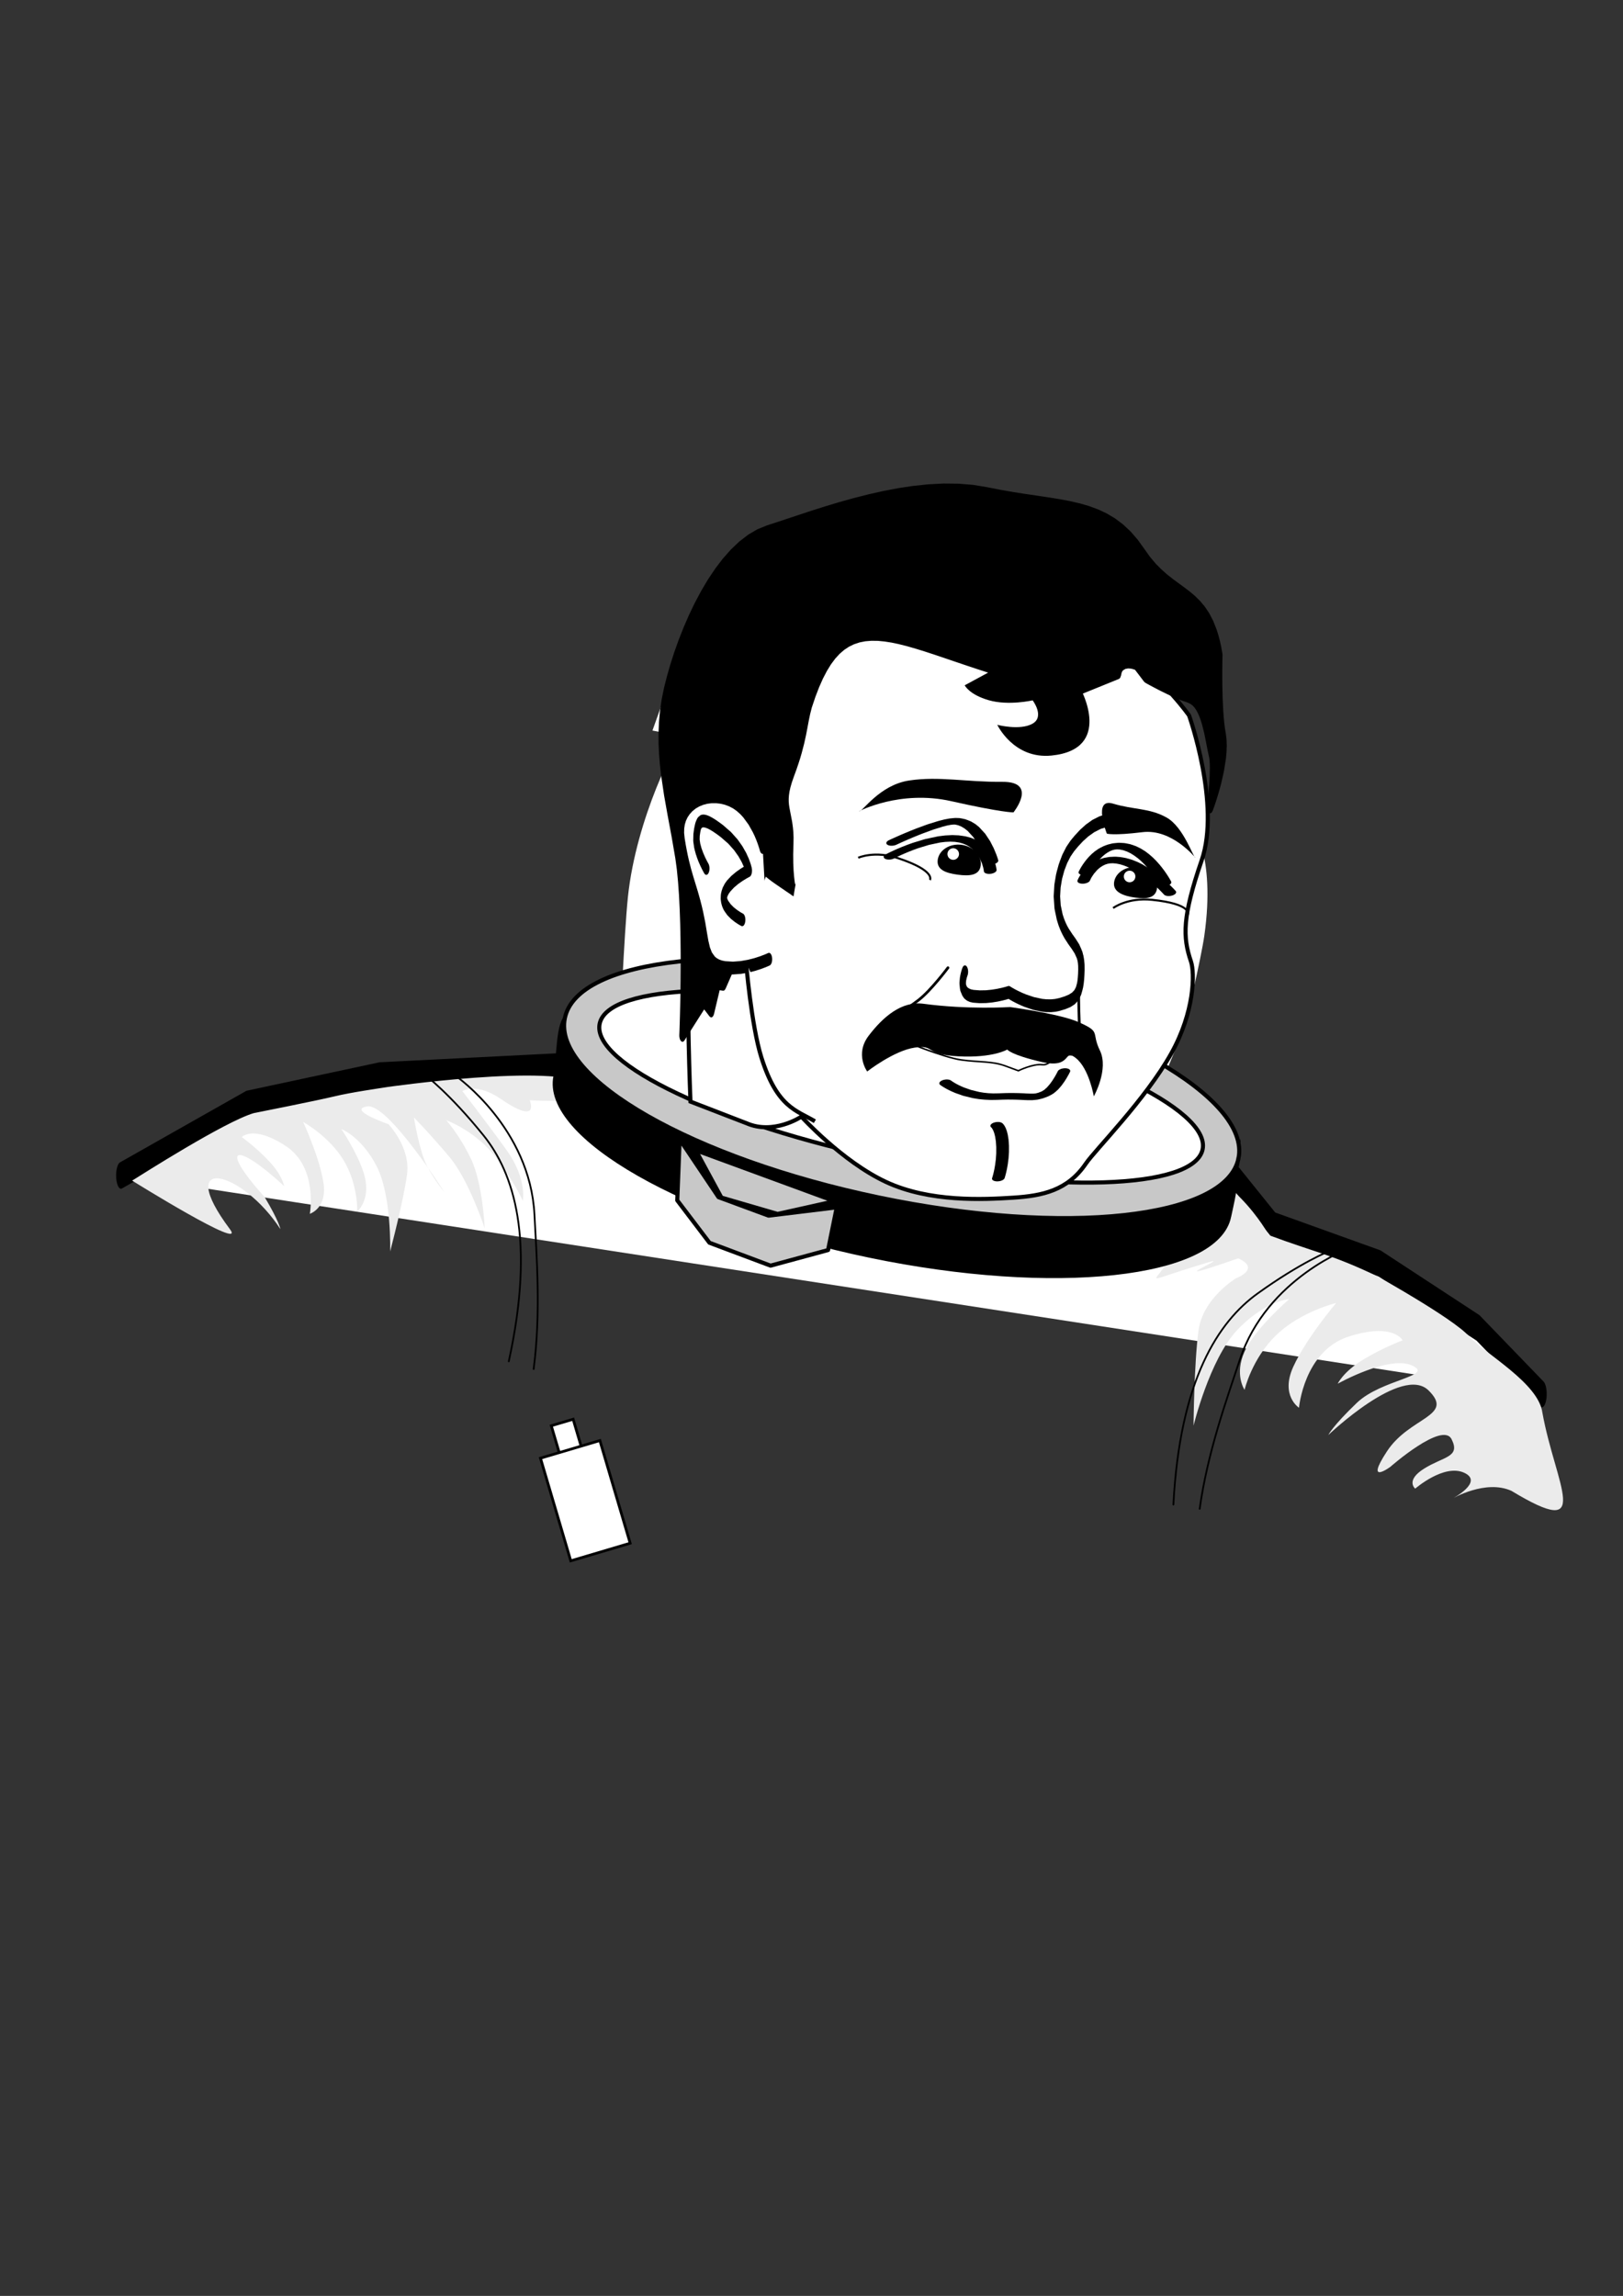 <?xml version="1.0" encoding="UTF-8" standalone="no"?>
<!-- Created with Inkscape (http://www.inkscape.org/) -->
<svg
    xmlns:inkscape="http://www.inkscape.org/namespaces/inkscape"
    xmlns:rdf="http://www.w3.org/1999/02/22-rdf-syntax-ns#"
    xmlns="http://www.w3.org/2000/svg"
    xmlns:cc="http://creativecommons.org/ns#"
    xmlns:dc="http://purl.org/dc/elements/1.1/"
    xmlns:sodipodi="http://sodipodi.sourceforge.net/DTD/sodipodi-0.dtd"
    xmlns:svg="http://www.w3.org/2000/svg"
    xmlns:ns1="http://sozi.baierouge.fr"
    xmlns:xlink="http://www.w3.org/1999/xlink"
    id="svg15547"
    sodipodi:docname="Astronaut2_iss_activity_sheet_p1.svg"
    viewBox="0 0 744.09 1052.4"
    sodipodi:version="0.32"
    inkscape:output_extension="org.inkscape.output.svg.inkscape"
    inkscape:version="0.46"
  >
  <rect x="0" y="0" width="744.09" height="1052.4" fill="#333333" stroke="none"/>
  <defs
      id="defs15549"
    >
    <clipPath
        id="clipPath11280"
        clipPathUnits="userSpaceOnUse"
      >
      <path
          id="path11282"
          clip-rule="evenodd"
          d="m208.93 728.05s-9.39-3.45-11.17-19.82c-1.77-16.37 3.4-25.15 3.4-25.15-0.14-0.34 6.84-3.97 13.8-4.69 3.25-0.34 11.82-0.7 11.82-0.7s13.62-0.95 17.11 22c2.44 16.05-8.69 23.81-8.69 23.81l-8.98 3.7s-5.85 1.39-7.89 1.68c-7.21 1.02-9.71-1.19-9.4-0.83"
      />
    </clipPath
    >
  </defs
  >
  <sodipodi:namedview
      id="base"
      bordercolor="#666666"
      inkscape:pageshadow="2"
      guidetolerance="10"
      pagecolor="#ffffff"
      gridtolerance="10000"
      inkscape:window-height="701"
      inkscape:zoom="0.35"
      objecttolerance="10"
      showgrid="false"
      borderopacity="1.0"
      inkscape:current-layer="layer1"
      inkscape:cx="375"
      inkscape:cy="724.82606"
      inkscape:window-y="42"
      inkscape:window-x="46"
      inkscape:window-width="904"
      inkscape:pageopacity="0.0"
      inkscape:document-units="px"
  />
  <g
      id="layer1"
      inkscape:label="Layer 1"
      inkscape:groupmode="layer"
    >
    <path
        id="path8374"
        style="fill-rule:evenodd;fill:#ffffff"
        d="m252.75 653.53l10.02-2.98 7.05 23.88-10.02 2.97"
    />
    <path
        id="path8376"
        style="stroke:#000000;stroke-miterlimit:11.5;stroke-width:1.25;fill:none"
        d="m252.75 653.53l10.02-2.98 7.05 23.88-10.02 2.97-7.05-23.87z"
    />
    <path
        id="path8378"
        style="fill-rule:evenodd;fill:#ffffff"
        d="m247.79 668.4l27.23-8.08 13.89 47.06-27.23 8.08"
    />
    <path
        id="path8380"
        style="stroke:#000000;stroke-miterlimit:11.5;stroke-width:1.25;fill:none"
        d="m247.79 668.4l27.23-8.08 13.89 47.06-27.23 8.08-13.89-47.06z"
    />
    <path
        id="path11262"
        style="fill-rule:evenodd;fill:#ffffff"
        d="m546.43 379.81s-17.99-49-103.22-58.26c-85.22-9.27-130.91 17.72-130.91 17.72-1.74-0.76-20.68 35.69-24.43 72-1.75 16.97-3.63 61.67-3.63 61.67s-4.95 71.09 114.51 89.29c83.6 12.75 123.94-45.34 123.94-45.34l19.28-46.84s7.23-30.56 8.74-41.2c5.31-37.64-6.17-50.64-4.28-49.04"
    />
    <path
        id="path11264"
        style="fill-rule:evenodd;fill:#ffffff"
        d="m535.71 379.78l-1.43-28.34s-17.62-37.38-102.31-52.19c-84.68-14.82-126.72 18.43-126.72 18.43l-6.12 17.19"
    />
    <path
        id="path11266"
        style="fill-rule:evenodd;fill:#ffffff"
        d="m55.463 538.79l57.837-32.74 60.81-13.01 92.95-4.71-3.09-12.51s10.91 70.99 127.62 88.15c116.72 17.16 159.96-47.56 159.96-47.56l-6.29 11.74 10.3 5.95 11.54 6.62 16.93 21.01 48.46 17.43 45.1 29.51 29.29 30.32"
    />
    <path
        id="path11268"
        style="fill:#000000"
        d="m55.016 532.81l57.834-32.74 0.28-0.11 60.8-13.01 0.13-0.02 88.85-4.5-0.79-3.18 3.82-6.23 0.1 0.52 0.42 1.73 0.92 3.07 1.59 4.26 2.4 5.27 3.35 6.09 4.46 6.71 5.69 7.16 7.07 7.39 8.6 7.45 10.24 7.31 12.05 6.98 13.97 6.46 16.05 5.77 18.26 4.88 20.6 3.81 20.97 2.28 19.29 0.59 17.65-0.9 16.06-2.16 14.52-3.23 13.01-4.05 11.55-4.68 10.14-5.1 8.78-5.28 7.44-5.26 6.17-5.02 4.93-4.57 3.74-3.9 2.6-3.03 1.5-1.93 0.48-0.67 0.91-0.66 0.3 0.01 0.3 0.13 0.29 0.24 0.28 0.35 0.25 0.44 0.24 0.54 0.2 0.62 0.17 0.7 0.13 0.74 0.1 0.79 0.06 0.82 0.01 0.84-0.03 0.83-0.07 0.81-0.1 0.78-0.15 0.73-0.18 0.67-0.21 0.6-0.24 0.51-0.26 0.42-0.28 0.32 0.54-0.75-1.97 3.68 5.18 3 11.55 6.62 0.47 0.41 16.61 20.63 48.14 17.31 0.22 0.11 45.11 29.52 0.27 0.23 29.28 30.32-1.56 11.42-29.16-30.18-44.85-29.35-48.35-17.38-0.63-0.49-16.7-20.73-11.31-6.49-10.3-5.95 0.09 0.04-0.3-0.19-0.28-0.3-0.27-0.41-0.24-0.5-0.22-0.58-0.18-0.67-0.15-0.72-0.11-0.77-0.08-0.82-0.03-0.82 0.01-0.84 0.05-0.82 0.09-0.8 0.13-0.75 0.17-0.7 0.19-0.63 0.23-0.55 0.26-0.46 0.27-0.36-0.42 0.62 6.3-11.75 2.26 10.49-0.52 0.72-0.06 0.09-1.58 2.03-0.07 0.1-2.67 3.11-0.08 0.08-3.82 3.99-0.09 0.07-5 4.65-0.08 0.07-6.25 5.08-0.08 0.06-7.52 5.32-0.08 0.05-8.85 5.33-0.08 0.04-10.21 5.13-0.08 0.03-11.63 4.71-0.07 0.03-13.09 4.08-0.07 0.02-14.59 3.24-0.06 0.01-16.14 2.17-0.06 0.01-17.72 0.9h-0.07l-19.35-0.59h-0.06l-21.03-2.29-0.07-0.01-20.66-3.82-0.07-0.02-18.32-4.89-0.08-0.02-16.12-5.8-0.09-0.03-14.06-6.51-0.09-0.05-12.14-7.03-0.1-0.07-10.35-7.38-0.11-0.09-8.71-7.54-0.12-0.12-7.2-7.53-0.14-0.16-5.83-7.32-0.14-0.21-4.61-6.94-0.16-0.26-3.51-6.37-0.16-0.33-2.57-5.63-0.16-0.4-1.75-4.69-0.17-0.48-1.07-3.58-0.15-0.54-0.55-2.28-0.11-0.55-0.15-0.8 0.66 2.13-0.23-0.54-0.2-0.62-0.17-0.69-0.14-0.74-0.1-0.79-0.06-0.82-0.01-0.83 0.02-0.83 0.07-0.82 0.11-0.78 0.14-0.73 0.18-0.68 0.21-0.6 0.24-0.51 0.26-0.42 0.28-0.32 0.3-0.21 0.3-0.1 0.3 0.01 0.3 0.12 0.29 0.24 1.06 2.29 3.1 12.51-0.7-1.81 0.25 0.48 0.22 0.57 0.2 0.64 0.16 0.71 0.12 0.76 0.08 0.8 0.05 0.83v0.83l-0.04 0.83-0.08 0.8-0.12 0.77-0.15 0.71-0.2 0.65-0.22 0.57-0.25 0.49-0.26 0.39-0.29 0.28-0.29 0.18-0.28 0.06-92.88 4.7-60.61 12.97-57.699 32.66-0.895-11.96zm-1.775 5.98l0.015-0.8 0.057-0.78 0.094-0.76 0.13-0.71 0.162-0.67 0.192-0.6 0.219-0.53 0.239-0.44 0.261-0.35 0.276-0.26 0.286-0.16 0.291-0.05 0.292 0.05 0.286 0.16 0.276 0.26 0.26 0.35 0.24 0.44 0.219 0.53 0.192 0.6 0.162 0.67 0.13 0.71 0.093 0.76 0.058 0.78 0.02 0.8-0.02 0.8-0.058 0.78-0.093 0.76-0.13 0.72-0.162 0.66-0.192 0.6-0.219 0.53-0.24 0.44-0.26 0.35-0.276 0.26-0.286 0.16-0.292 0.05-0.291-0.05-0.286-0.16-0.276-0.26-0.261-0.35-0.239-0.44-0.219-0.53-0.192-0.6-0.162-0.66-0.13-0.72-0.094-0.76-0.057-0.78-0.015-0.8zm651.41 100.2l0.02-0.79 0.06-0.79 0.1-0.76 0.12-0.71 0.16-0.66 0.19-0.61 0.22-0.52 0.25-0.45 0.26-0.35 0.27-0.26 0.29-0.15 0.29-0.05 0.29 0.05 0.28 0.15 0.28 0.26 0.26 0.35 0.25 0.45 0.21 0.52 0.2 0.61 0.16 0.66 0.13 0.71 0.09 0.76 0.06 0.79 0.01 0.79-0.01 0.8-0.06 0.78-0.09 0.76-0.13 0.71-0.16 0.67-0.2 0.6-0.21 0.53-0.25 0.44-0.26 0.36-0.28 0.25-0.28 0.16-0.29 0.05-0.29-0.05-0.29-0.16-0.27-0.25-0.26-0.36-0.25-0.44-0.22-0.53-0.19-0.6-0.16-0.67-0.12-0.71-0.1-0.76-0.06-0.78-0.02-0.8"
    />
    <path
        id="path11270"
        style="fill-rule:evenodd;fill:#ebebeb"
        d="m177.57 498.28s76.33-10.98 91.27-1.21c14.96 9.78-26 7.27-26 7.27s5.12 11.95-13.38-0.69c-11.23-7.66-17.49-3.49-17.49-3.49s10.97 14.04 20.37 27.15c9.39 13.1 7.34 23.17 7.34 23.17s-2.13-5.75-11.52-18.85c-9.39-13.11-23.59-18.14-23.59-18.14s5.89 6.37 11.34 17.67 6.3 31.86 6.3 31.86-7.16-21.99-16.17-32.72c-9.02-10.73-16.28-18.08-16.28-18.08s2.47 15.43 5.98 22.17c3.5 6.75 8.01 12.11 8.01 12.11s-25.9-40.87-35.39-39.35c-9.5 1.52 9.72 8.15 9.72 8.15s10.21 10.55 8.54 22.99-7.75 35.33-7.75 35.33 0.77-25.69-6.25-39.17c-7.02-13.49-16.09-16.91-16.09-16.91s9.59 14.3 11.1 23.79c1.52 9.5-3.85 14.01-3.85 14.01s0.48-12.25-6.16-23.36-18.65-17.71-18.65-17.71 7.4 15.86 9.3 27.73c1.89 11.87-6.23 14.39-6.23 14.39s3.9-21.32-11.05-31.1-20.12-4.08-20.12-4.08 6.88 4.99 12.76 11.35 6.64 11.11 6.64 11.11c-21.64-20-30.943-19.48-8.92 5.08 6.64 11.11 7.21 14.67 7.21 14.67-17.49-26.99-49.27-34.92-23.12 0.06 7.86 10.51-44.854-22.31-44.854-22.31 4.487-2.78 42.264-26.9 55.704-30.93 0 0 29.18-5.78 36.96-7.67 7.8-1.89 20.76-3.71 24.32-4.29"
    />
    <path
        id="path11272"
        style="fill-rule:evenodd;fill:#ebebeb"
        d="m581.7 566.15s-4.4-8.28-12.95-17.03-21.26-17.95-25.4-13.9c-23.71 23.17-128.56 54.96-42 37.74 16.08-3.2 23.75-7.65 23.75-7.65 2.51 3.54-22.62 23.29 11.41 9.99-5.16 13.36-17.56 13.77 17.63 3.27 11.3-3.37-26.54 12.19 13.56-1.78 10.56 4.82-0.96 9.12-0.96 9.12s-15.23 8.98-17.27 23.99-2.27 43.58-2.27 43.58 7.31-30.12 19.78-43.55c12.48-13.43 24.12-14.49 24.12-14.49s-15.72 13.54-20.51 24.1c-4.8 10.56 0 17.53 0 17.53s3.35-14.4 14.63-25.19 27.36-14.61 27.36-14.61-13.68 16.07-19.68 29.27c-5.99 13.2 2.64 18.74 2.64 18.74s2.28-26.05 22.8-32.63c20.51-6.57 24.71 1.73 24.71 1.73s-9.59 3.59-18.48 9.09c-8.87 5.51-11.27 10.79-11.27 10.79s23.51-13.17 34.07-8.35c10.56 4.83-14.03 6.34-25.31 17.13-11.27 10.79-13.08 14.75-13.08 14.75s33.83-32.37 45.95-20.46-8.63 12-19.07 27.95 1.56 7.09 1.56 7.09 23.88-20.98 28.07-12.68c4.2 8.29-3.6 7.91-12.47 13.42-8.88 5.51-4.2 9.25-4.2 9.25s13.19-11.51 22.43-7.29c9.24 4.21-5.39 11.87-5.39 11.87s15.23-8.97 27.11-3.55c38.07 23.03 20.16-2.55 14.15-35.9-1.8-13.57-26.33-26.96-33.77-35.13-7.44-8.18-42.03-27.42-42.03-27.42-21.12-10.07-27.73-10.65-49.62-18.79"
    />
    <path
        id="path11274"
        style="fill-rule:evenodd;fill:#ffffff"
        d="m547.88 379.74s-17.98-49-103.2-58.27c-85.23-9.26-130.92 17.73-130.92 17.73-1.74-0.77-20.68 35.69-24.43 71.99-1.76 16.97-3.63 61.67-3.63 61.67s-4.95 71.09 114.51 89.3c83.59 12.74 123.94-45.35 123.94-45.35l19.27-46.83s7.24-30.57 8.74-41.21c5.32-37.63-6.16-50.64-4.28-49.03"
    />
    <g
        id="g11276"
        transform="matrix(0 5.218 5.206 0 -3242.1 -710.54)"
      >
      <g
          id="g11278"
          clip-path="url(#clipPath11280)"
        >
        <path
            id="path11284"
            style="stroke:#5f5f5f;stroke-miterlimit:14.3;stroke-width:.719;fill:none"
            d="m764.99 26.952h-738.45v1170.1h738.45v-1170.1z"
        />
        <path
            id="path11286"
            style="stroke:#5f5f5f;stroke-miterlimit:14.3;stroke-width:.24;fill:none"
            d="m760.31 31.423h-728.86l0.003 1161.2h728.86v-1161.2z"
        />
        <path
            id="path11288"
            style="fill-rule:evenodd;fill:#ffffff"
            d="m175.36 454.47l-91.915 328.92 18.835 19.06 94.49-339.48-21.41-8.5"
        />
        <path
            id="path11290"
            style="stroke:#5f5f5f;stroke-miterlimit:14.3;stroke-width:.48;fill:none"
            d="m175.36 454.47l-91.915 328.92 18.835 19.06 94.49-339.48-21.41-8.5z"
        />
        <path
            id="path11292"
            style="fill-rule:evenodd;fill:#ffffff"
            d="m208.13 466.87l-96.05 346.58 19.68 19.85 101.28-356.9-24.91-9.53"
        />
        <path
            id="path11294"
            style="stroke:#5f5f5f;stroke-miterlimit:14.3;stroke-width:.48;fill:none"
            d="m208.13 466.87l-96.05 346.58 19.68 19.85 101.28-356.9-24.91-9.53z"
        />
        <path
            id="path11296"
            style="stroke:#5f5f5f;stroke-miterlimit:11.5;stroke-width:.24;fill:none"
            d="m202.89 454.29l-95.26 350.28m98.86-347.23l-95.09 351.04"
        />
        <path
            id="path11298"
            style="fill-rule:evenodd;fill:#ffffff"
            d="m208.94 727.77s-9.39-3.45-11.16-19.82c-1.78-16.37 3.4-25.15 3.4-25.15-0.15-0.34 6.84-3.97 13.79-4.69 3.25-0.34 11.82-0.7 11.82-0.7s13.62-0.95 17.11 21.99c2.44 16.06-8.69 23.81-8.69 23.81l-8.97 3.71s-5.86 1.39-7.9 1.68c-7.21 1.02-9.7-1.19-9.4-0.83"
        />
        <path
            id="path11300"
            style="fill-rule:evenodd;fill:#ffffff"
            d="m208.94 725.72l-5.43-0.28s-7.17-3.38-10-19.65c-2.84-16.27 3.53-24.35 3.53-24.35l3.29-1.17"
        />
        <path
            id="path11302"
            style="fill-rule:evenodd;fill:#ffffff"
            d="m239.41 633.46l-6.27 11.11-2.5 11.68-0.9 17.86-2.4-0.6s13.61 2.1 16.9 24.52c3.28 22.42-9.12 30.73-9.12 30.73l2.25-1.21 1.14 1.98 1.27 2.22 4.03 3.25 3.33 9.31 5.66 8.66 5.81 5.63"
        />
        <path
            id="path11304"
            style="fill:#5f5f5f"
            d="m238.26 633.38l-6.27 11.1-0.02 0.06-2.49 11.68-0.01 0.02-0.86 17.07-0.61-0.15-1.19 0.73 0.09 0.02 0.34 0.08 0.59 0.18 0.81 0.31 1.01 0.46 1.17 0.64 1.28 0.86 1.38 1.09 1.41 1.36 1.43 1.65 1.4 1.97 1.34 2.31 1.24 2.69 1.1 3.08 0.94 3.51 0.73 3.95 0.43 4.03 0.12 3.71-0.17 3.39-0.42 3.08-0.62 2.79-0.77 2.5-0.9 2.22-0.98 1.95-1.01 1.68-1.01 1.43-0.96 1.19-0.88 0.95-0.74 0.71-0.58 0.5-0.37 0.29-0.13 0.09-0.13 0.18v0.06l0.03 0.05 0.04 0.06 0.07 0.05 0.09 0.05 0.1 0.05 0.12 0.04 0.13 0.03 0.15 0.02 0.15 0.02 0.15 0.01 0.16 0.01 0.16-0.01 0.16-0.01 0.15-0.02 0.14-0.03 0.13-0.04 0.11-0.04 0.1-0.04 0.08-0.05 0.06-0.06-0.14 0.11 0.7-0.38 0.58 1 1.27 2.21 0.07 0.09 3.96 3.2 3.31 9.24 0.03 0.04 5.65 8.67 0.05 0.05 5.81 5.63 2.19-0.3-5.79-5.61-5.62-8.61-3.33-9.29-0.1-0.12-3.97-3.21-1.24-2.17-1.14-1.98v0.02l-0.03-0.06-0.06-0.05-0.08-0.05-0.09-0.05-0.12-0.04-0.12-0.04-0.14-0.03-0.15-0.02-0.16-0.01-0.15-0.01h-0.16l-0.16 0.01-0.15 0.02-0.15 0.03-0.13 0.03-0.12 0.03-0.11 0.05-0.09 0.05-0.07 0.05 0.12-0.08-2.25 1.21 2.01 0.43 0.14-0.09 0.02-0.02 0.39-0.3 0.01-0.02 0.6-0.51 0.02-0.01 0.76-0.74 0.02-0.01 0.88-0.97 0.02-0.01 0.97-1.2 0.01-0.01 1.02-1.45 0.01-0.02 1.02-1.7 0.01-0.01 0.98-1.96 0.01-0.02 0.9-2.23 0.01-0.01 0.78-2.52v-0.01l0.62-2.81 0.01-0.01 0.41-3.1v-0.01l0.18-3.4v-0.02l-0.12-3.71v-0.02l-0.44-4.04v-0.01l-0.73-3.97v-0.01l-0.94-3.52v-0.02l-1.11-3.09-0.01-0.02-1.25-2.7-0.01-0.02-1.35-2.33-0.01-0.02-1.41-1.99-0.02-0.02-1.44-1.67-0.03-0.02-1.44-1.39-0.03-0.02-1.4-1.12-0.04-0.03-1.33-0.89-0.05-0.03-1.22-0.67-0.07-0.03-1.08-0.5-0.07-0.03-0.9-0.33-0.09-0.04-0.69-0.2-0.1-0.03-0.44-0.11-0.1-0.02-0.16-0.03 0.41 0.13-0.1-0.04-0.12-0.04-0.13-0.04-0.15-0.02-0.15-0.02-0.16-0.01h-0.16-0.15l-0.16 0.01-0.15 0.02-0.14 0.03-0.13 0.04-0.11 0.04-0.1 0.04-0.08 0.05-0.07 0.06-0.04 0.05-0.01 0.06v0.06l0.02 0.06 0.05 0.05 0.44 0.21 2.39 0.59-0.34-0.13 0.09 0.05 0.11 0.04 0.12 0.04 0.14 0.03 0.14 0.02 0.16 0.02h0.15 0.16 0.16l0.15-0.02 0.15-0.02 0.14-0.03 0.12-0.04 0.11-0.04 0.1-0.05 0.07-0.05 0.05-0.05 0.04-0.06 0.01-0.05 0.9-17.85 2.49-11.64 6.26-11.08-2.3-0.17zm1.15-0.35l-0.15 0.01-0.15 0.01-0.15 0.02-0.14 0.02-0.12 0.03-0.12 0.04-0.1 0.04-0.08 0.05-0.07 0.05-0.05 0.05-0.03 0.05-0.01 0.06 0.01 0.06 0.03 0.05 0.05 0.05 0.07 0.06 0.08 0.04 0.1 0.04 0.12 0.04 0.12 0.03 0.14 0.03 0.15 0.01 0.15 0.01 0.15 0.01 0.15-0.01 0.15-0.01 0.15-0.01 0.14-0.03 0.12-0.03 0.12-0.04 0.1-0.04 0.08-0.04 0.07-0.06 0.05-0.05 0.03-0.05 0.01-0.06-0.01-0.06-0.03-0.05-0.05-0.05-0.07-0.05-0.08-0.05-0.1-0.04-0.12-0.04-0.12-0.03-0.14-0.02-0.15-0.02-0.15-0.01-0.15-0.01zm19.2 125.14h-0.15l-0.15 0.01-0.15 0.02-0.13 0.03-0.13 0.03-0.12 0.03-0.1 0.05-0.08 0.04-0.07 0.05-0.05 0.06-0.03 0.05-0.01 0.06 0.01 0.05 0.03 0.06 0.05 0.05 0.07 0.05 0.08 0.05 0.1 0.04 0.12 0.04 0.13 0.03 0.13 0.02 0.15 0.02 0.15 0.01h0.15 0.15l0.15-0.01 0.15-0.02 0.14-0.02 0.12-0.03 0.12-0.04 0.1-0.04 0.08-0.05 0.07-0.05 0.05-0.05 0.03-0.06 0.01-0.05-0.01-0.06-0.03-0.05-0.05-0.06-0.07-0.05-0.08-0.04-0.1-0.05-0.12-0.03-0.12-0.03-0.14-0.03-0.15-0.02-0.15-0.01h-0.15"
        />
        <path
            id="path11306"
            style="fill-rule:evenodd;fill:#f2f2f2"
            d="m244.65 734.55s-1.59-0.85-3.26-2.49c-1.68-1.64-3.44-4.08-2.67-4.88 4.45-4.55 10.54-24.69 7.24-8.06-0.62 3.08-1.47 4.56-1.47 4.56 0.68 0.48 4.46-4.35 1.91 2.19 2.57-0.99 2.64-3.37 0.63 3.39-0.64 2.17 2.34-5.1-0.34 2.6 0.93 2.03 1.75-0.18 1.75-0.18s1.72-2.93 4.6-3.32c2.87-0.39 8.35-0.44 8.35-0.44s-5.77 1.41-8.35 3.8c-2.57 2.4-2.78 4.64-2.78 4.64s2.6-3.02 4.62-3.94c2.03-0.93 3.36 0 3.36 0s-2.76 0.64-4.82 2.81c-2.07 2.16-2.8 5.25-2.8 5.25s3.08-2.63 5.61-3.78 3.59 0.51 3.59 0.51-5 0.44-6.26 4.38 0.34 4.75 0.34 4.75 0.68-1.85 1.74-3.55c1.05-1.71 2.06-2.17 2.06-2.17s-2.52 4.52-1.6 6.54c0.93 2.03 1.22-2.69 3.29-4.86 2.07-2.16 2.82-2.51 2.82-2.51s-6.2 6.5-3.92 8.83c2.29 2.33 2.3-1.66 5.36-3.67 3.06-2 1.36 0.3 1.36 0.3s-4.02 4.59-2.43 5.4c1.59 0.8 1.51-0.69 2.57-2.4s1.77-0.81 1.77-0.81-2.2 2.54-1.4 4.31c0.81 1.78 2.28-1.03 2.28-1.03s-1.72 2.92-0.68 5.2c4.41 7.32-0.49 3.88-6.88 2.72-2.6-0.34-5.17-5.06-6.73-6.48-1.57-1.43-5.26-8.08-5.26-8.08-1.93-4.06-2.04-5.32-3.6-9.53"
        />
      </g
      >
    </g
    >
    <path
        id="path11308"
        style="stroke-linejoin:round;stroke:#000000;stroke-linecap:round;stroke-miterlimit:11.5;stroke-width:.801;fill:none"
        d="m233.26 624.01c12.31-56.14 2.21-86.44-11.57-103.54-15.39-19.1-26.64-27.57-26.64-27.57m14.32 0.61s33.65 23.59 35.66 63.27c0.94 18.59 3.04 44.67-0.37 70.76m293.3 62.13c3-57.4 20.78-83.93 38.58-96.74 19.9-14.32 32.99-19.49 32.99-19.49m10.01-1.66s-38.7 13.8-51.13 51.5c-5.83 17.68-14.78 42.27-18.4 68.33"
    />
    <path
        id="path11310"
        style="fill-rule:evenodd;fill:#000000"
        d="m563.5 557.67c-5.7 27.47-80.1 35.56-164.8 17.91-84.7-17.64-149.73-54.77-144.03-82.24 1.63-7.89 0.87-25.27 5.72-27.71 28.75-11.28 98.69-2.79 159.08 9.79 60.37 12.58 120.47 23.98 142.36 45.81 8.82 8.79 3.3 28.55 1.67 36.44"
    />
    <path
        id="path11312"
        style="stroke:#000000;stroke-miterlimit:14.3;stroke-width:1.875;fill:none"
        d="m563.5 557.67c-5.7 27.47-80.1 35.56-164.8 17.91-84.7-17.64-149.73-54.77-144.03-82.24 1.63-7.89 0.87-25.27 5.72-27.71 28.75-11.28 98.69-2.79 159.08 9.79 60.37 12.58 120.47 23.98 142.36 45.81 8.82 8.79 3.3 28.55 1.67 36.44z"
    />
    <path
        id="path11314"
        style="fill-rule:evenodd;fill:#c8c8c8"
        d="m567.8 531.01c-5.73 27.64-79.56 35.67-164.79 17.91-85.24-17.75-149.77-54.6-144.04-82.25 5.74-27.64 79.56-35.66 164.8-17.9 85.24 17.75 149.76 54.6 144.03 82.24"
    />
    <path
        id="path11316"
        style="stroke:#000000;stroke-miterlimit:14.3;stroke-width:1.875;fill:none"
        d="m567.8 531.01c-5.73 27.64-79.56 35.67-164.79 17.91-85.24-17.75-149.77-54.6-144.04-82.25 5.74-27.64 79.56-35.66 164.8-17.9 85.24 17.75 149.76 54.6 144.03 82.24z"
    />
    <path
        id="path11318"
        style="fill-rule:evenodd;fill:#c8c8c8"
        d="m311.6 522.21l17.82 26.55 22.93 8.47 31.27-3.81-3.98 19.58-26.37 7.15-28.01-10.5-14.76-19.43 1.1-28.01"
    />
    <path
        id="path11320"
        style="stroke-linejoin:round;stroke:#000000;stroke-miterlimit:14.3;stroke-width:1.875;fill:none"
        d="m311.6 522.21l17.82 26.55 22.93 8.47 31.27-3.81-3.98 19.58-26.37 7.15-28.01-10.5-14.76-19.43 1.1-28.01z"
    />
    <path
        id="path11322"
        style="fill-rule:evenodd;fill:#c8c8c8"
        d="m318.95 527.23l63.71 23.39-26.19 5.83-25.74-7.51-11.78-21.71"
    />
    <path
        id="path11324"
        style="stroke:#000000;stroke-miterlimit:14.3;stroke-width:1.875;fill:none"
        d="m318.95 527.23l63.71 23.39-26.19 5.83-25.74-7.51-11.78-21.71z"
    />
    <path
        id="path11326"
        style="fill-rule:evenodd;fill:#ffffff"
        d="m551.35 526.85c-3.82 18.39-68.83 20.42-145.12 4.53-76.29-15.9-135.12-43.72-131.31-62.11 3.82-18.39 68.83-20.42 145.12-4.53 76.29 15.9 135.12 43.72 131.31 62.11"
    />
    <path
        id="path11328"
        style="stroke:#000000;stroke-miterlimit:14.3;stroke-width:1.875;fill:none"
        d="m551.35 526.85c-3.82 18.39-68.83 20.42-145.12 4.53-76.29-15.9-135.12-43.72-131.31-62.11 3.82-18.39 68.83-20.42 145.12-4.53 76.29 15.9 135.12 43.72 131.31 62.11z"
    />
    <path
        id="path11330"
        style="fill-rule:evenodd;fill:#ffffff"
        d="m367.41 511.84s18.55 20.46 38.68 29.89c20.12 9.44 44.95 8.11 58.44 7.26 13.49-0.86 24.94-3.31 33.28-15.58 4.39-6.46 27.27-29.25 39.16-50.49 10.71-19.12 10.85-36.88 9.04-42.21-3.84-11.24-3.91-20.64 4.89-46.26 8.81-25.61-5.74-66.47-5.74-66.47s-42.85-61.8-109.51-53.4c-23.71 2.99-98.01 16.55-116.29 94.52-4.93 21.03-4.58 91.5-2.8 135.85l25.84 9.98c12.18 5.24 24.54-2.74 25.01-3.09"
    />
    <path
        id="path11332"
        style="stroke:#000000;stroke-miterlimit:14.3;stroke-width:1.875;fill:none"
        d="m367.41 511.84s18.55 20.46 38.68 29.89c20.12 9.44 44.95 8.11 58.44 7.26 13.49-0.86 24.94-3.31 33.28-15.58 4.39-6.46 27.27-29.25 39.16-50.49 10.71-19.12 10.85-36.88 9.04-42.21-3.84-11.24-3.91-20.64 4.89-46.26 8.81-25.61-5.74-66.47-5.74-66.47s-42.85-61.8-109.51-53.4c-23.71 2.99-98.01 16.55-116.29 94.52-4.93 21.03-4.58 91.5-2.8 135.85l25.84 9.98c12.18 5.24 24.54-2.74 25.01-3.09z"
    />
    <path
        id="path11334"
        style="fill-rule:evenodd;fill:#000000"
        d="m495.53 315.98s15.01 27.5-13.46 30.35c-17.35 1.74-24.85-14.09-24.85-14.09s10.33 2.74 16.12-0.5c5.78-3.24 0.1-10.71 0.1-10.71s-11.03 2.53-20.05-0.04c-9.02-2.56-11.11-6.86-11.11-6.86l15.87-8.58s38.33 13.24 37.38 10.43"
    />
    <path
        id="path11336"
        style="fill-rule:evenodd;fill:#ffffff"
        d="m442.39 445.44s-4.05 10.17 3.83 11.24 16.29-1.81 16.29-1.81 12.83 8.49 23.26 5.55c7.43-2.1 9.74-3.83 10.02-15.86s-6.26-11.5-9.92-24.06c-3.65-12.56 0.93-26.69 5.76-32.74 4.82-6.05 12.63-14.37 24.28-11.46"
    />
    <path
        id="path11338"
        style="fill:#000000"
        d="m443.55 447.22l-0.03 0.07-0.08 0.23-0.12 0.38-0.13 0.45-0.26 1.21-0.09 1.07 0.07 0.72 0.35 0.86 0.32 0.39 0.63 0.47 0.91 0.41 1.21 0.27 2.87 0.22 2.85-0.05 2.69-0.27 2.45-0.4 2.07-0.44 1.62-0.42 1.03-0.3 0.37-0.12 0.31-0.03 0.37 0.13 0.14 0.09 0.41 0.26 0.66 0.39 0.9 0.51 1.1 0.59 1.29 0.63 1.45 0.67 1.59 0.65 3.53 1.19 3.82 0.82 1.94 0.19 1.96 0.03 1.93-0.18 1.9-0.4 2.48-0.77 1.99-0.84 1.5-0.96 1.04-1.12 0.69-1.33 0.52-1.86 0.18-1.09 0.16-1.44 0.12-1.71 0.06-1.9-0.02-1.74-0.12-1.38-0.22-1.17-0.28-0.97-0.94-2.1-1.3-2.04-1.59-2.23-0.05-0.07-1.69-2.6-0.09-0.15-0.83-1.51-0.08-0.16-0.81-1.7-0.09-0.2-0.77-1.94-0.08-0.22-0.71-2.21 0.18 0.46-0.31-0.93-1-4.76 0.12 0.43-0.1-0.36-0.07-0.37-0.05-0.45-0.32-4.8v-0.02l-0.02-0.4 0.02-0.4-0.01 0.11 0.27-4.72 0.08-0.7 0.08-0.37-0.1 0.46 0.76-4.52 0.29-1.02-0.19 0.54 1.16-4.23 0.45-1-0.33 0.62 1.45-3.8 0.14-0.31 1.67-3.27 0.16-0.27 1.78-2.63 0.11-0.15 1.95-2.35 0.07-0.07 2.24-2.4 0.08-0.09 2.55-2.3 0.11-0.09 2.85-2.04 0.13-0.08 3.17-1.61 0.15-0.06 3.5-1.04 0.11-0.03 1.88-0.25 0.08-0.01 1.96-0.04h0.08l2.05 0.17 0.08 0.01 2.14 0.42-0.28 5.85-2.1-0.42-1.98-0.16-1.87 0.04-1.78 0.24-3.37 1-3.03 1.55-2.73 1.95-2.44 2.21-2.17 2.33-1.86 2.23-1.65 2.43-1.52 2.98-1.32 3.46-1.03 3.79-0.67 3.99-0.22 4.05 0.27 4.05 0.87 4.16 0.61 1.87 0.69 1.74 0.72 1.53 0.75 1.36 1.62 2.48 1.59 2.23 0.06 0.1 1.43 2.24 0.19 0.35 1.13 2.52-0.29-0.49 0.48 0.99 0.41 1.45-0.22-0.58 0.33 1.03 0.3 1.64-0.19-0.7 0.11 0.34 0.15 0.85 0.17 1.85-0.05-0.38 0.05 0.38 0.02 0.47 0.02 2.11v0.1 0.18l-0.08 2.14-0.01 0.18-0.12 1.92-0.05 0.4 0.02-0.18-0.18 1.71-0.11 0.63 0.07-0.34-0.25 1.5-0.27 0.99 0.16-0.47-0.7 2.49-0.31 0.78-0.16 0.24 0.2-0.33-0.99 1.91-0.44 0.57 0.13-0.12-1.33 1.45-0.25 0.2-1.7 1.1-0.15 0.08-2.11 0.88-0.07 0.03-2.56 0.79-0.07 0.02-1.98 0.42-0.09 0.01-2.01 0.19h-0.08l-2.02-0.03h-0.07l-2.01-0.2-0.08-0.02-3.91-0.83-0.09-0.03-3.59-1.21-0.06-0.02-1.62-0.67-0.03-0.01-1.48-0.68-0.03-0.01-1.32-0.65-0.02-0.02-1.13-0.59-0.02-0.02-0.91-0.51-0.02-0.01-0.68-0.41-0.02-0.01-0.42-0.26-0.02-0.01-0.15-0.1 0.69 0.11-0.38 0.12h-0.02l-1.06 0.32h-0.03l-1.64 0.42-0.03 0.01-2.11 0.45-0.04 0.01-2.48 0.4-0.05 0.01-2.75 0.27h-0.05l-2.91 0.06h-0.07l-2.97-0.23-0.1-0.01-1.35-0.3-0.15-0.06-1.09-0.48-0.19-0.12-0.86-0.65-0.23-0.22-0.65-0.78 0.18 0.18-0.55-0.82-0.75-1.82 0.24 0.46-0.15-0.26-0.13-0.3-0.11-0.34-0.16-0.87-0.2-2 0.06 0.42-0.06-0.39-0.02-0.4v-0.4l0.02-0.4v0.09l0.17-1.94 0.11-0.72 0.1-0.35-0.12 0.43 0.36-1.67 0.24-0.77-0.16 0.47 0.18-0.66 0.05-0.14 0.16-0.51 0.03-0.1 0.12-0.33 0.03-0.08 0.04-0.11 2.33 3.56zm0.3-1.78l-0.01 0.38-0.04 0.38-0.06 0.36-0.08 0.34-0.11 0.33-0.13 0.28-0.14 0.25-0.16 0.22-0.17 0.17-0.18 0.12-0.19 0.08-0.19 0.02-0.2-0.02-0.18-0.08-0.19-0.12-0.17-0.17-0.15-0.22-0.15-0.25-0.12-0.28-0.11-0.33-0.09-0.34-0.06-0.36-0.04-0.38-0.01-0.38 0.01-0.39 0.04-0.37 0.06-0.37 0.09-0.34 0.11-0.32 0.12-0.29 0.15-0.25 0.15-0.22 0.17-0.17 0.19-0.12 0.18-0.08 0.2-0.02 0.19 0.02 0.19 0.08 0.18 0.12 0.17 0.17 0.16 0.22 0.14 0.25 0.13 0.29 0.11 0.32 0.08 0.34 0.06 0.37 0.04 0.37 0.01 0.39zm73.52-69.14l-0.01 0.38-0.04 0.38-0.06 0.36-0.08 0.35-0.11 0.32-0.13 0.29-0.14 0.25-0.16 0.21-0.17 0.18-0.18 0.12-0.19 0.07-0.19 0.03-0.2-0.03-0.18-0.07-0.19-0.12-0.17-0.18-0.15-0.21-0.15-0.25-0.12-0.29-0.11-0.32-0.09-0.35-0.06-0.36-0.04-0.38-0.01-0.38 0.01-0.38 0.04-0.38 0.06-0.36 0.09-0.34 0.11-0.32 0.12-0.29 0.15-0.25 0.15-0.22 0.17-0.17 0.19-0.12 0.18-0.08 0.2-0.03 0.19 0.03 0.19 0.08 0.18 0.12 0.17 0.17 0.16 0.22 0.14 0.25 0.13 0.29 0.11 0.32 0.08 0.34 0.06 0.36 0.04 0.38 0.01 0.38"
    />
    <path
        id="path11340"
        style="fill-rule:evenodd;fill:#ffffff"
        d="m433.55 496.32s9.12 7.01 23.92 6.34c14.81-0.68 15.48 1.47 21.88-1.35 4.62-2.04 8.41-10.15 8.41-10.15"
    />
    <path
        id="path11342"
        style="fill:#000000"
        d="m436.04 495.32l0.09 0.07 0.28 0.19 0.47 0.32 0.67 0.41 0.85 0.49 1.03 0.54 1.2 0.57 1.33 0.58 3.21 1.12 3.79 0.93 1.99 0.33 2.16 0.23 2.26 0.1 2.48-0.04 2.56-0.09 0.1-0.01 2.31-0.04h0.11l2.04 0.01h0.1l1.79 0.03h0.08l1.58 0.06h0.06l1.4 0.06 0.02 0.01 1.22 0.06 0.99 0.04 1.56 0.01 1.07-0.11 1.16-0.29 1.55-0.6 1.19-0.72 1.31-1.19 1.32-1.52 1.18-1.65 0.99-1.58 0.76-1.33 0.27-0.52 0.2-0.4 0.13-0.24 0.03-0.09 5.65 0.2-0.04 0.1-0.01 0.01-0.13 0.26v0.01l-0.21 0.41-0.01 0.02-0.28 0.53-0.02 0.03-0.78 1.38-0.02 0.05-1.03 1.63-0.05 0.07-1.25 1.73-0.07 0.1-1.44 1.67-0.16 0.16-1.57 1.42 0.3-0.35-0.7 0.65-1.69 1.02 0.36-0.26-0.97 0.55-2.17 0.84 0.61-0.29-0.3 0.16-0.9 0.32-1.87 0.47 0.23-0.07-0.37 0.1-0.39 0.07-0.28 0.04-1.8 0.18-0.45 0.03-0.39-0.01 0.24 0.01-1.95-0.01-0.21-0.01-1.11-0.04h-0.03l-1.23-0.07-1.36-0.06-1.51-0.05-1.7-0.03-1.94-0.01-2.21 0.04-2.57 0.1h-0.11l-2.71 0.04-0.69-0.04 0.36 0.03-2.57-0.12-0.75-0.09 0.46 0.07-2.43-0.25-0.25-0.04-2.28-0.37-0.3-0.06-4.09-1-0.31-0.09-3.44-1.21-0.17-0.07-1.45-0.63-0.09-0.03-1.29-0.62-0.07-0.04-1.11-0.57-0.06-0.04-0.91-0.52-0.05-0.03-0.72-0.45-0.05-0.02-0.52-0.35-0.03-0.02-0.32-0.23-0.03-0.02-0.11-0.08 4.98-1.99zm-2.67-0.46l0.39-0.04 0.37-0.01 0.37 0.02 0.35 0.04 0.33 0.07 0.3 0.09 0.27 0.12 0.23 0.13 0.19 0.15 0.14 0.16 0.1 0.18 0.05 0.18v0.2l-0.05 0.2-0.1 0.19-0.15 0.19-0.19 0.19-0.24 0.17-0.27 0.16-0.3 0.15-0.33 0.13-0.36 0.1-0.36 0.08-0.38 0.06-0.38 0.04h-0.38l-0.37-0.01-0.35-0.04-0.33-0.07-0.3-0.09-0.26-0.12-0.24-0.13-0.19-0.15-0.14-0.16-0.1-0.18-0.05-0.19 0.01-0.19 0.05-0.2 0.1-0.19 0.14-0.19 0.2-0.19 0.23-0.17 0.27-0.16 0.3-0.15 0.33-0.13 0.36-0.1 0.37-0.08 0.37-0.06zm54.21-5.15l0.38-0.04 0.38-0.01 0.37 0.02 0.35 0.04 0.32 0.07 0.31 0.09 0.27 0.11 0.22 0.14 0.19 0.14 0.15 0.17 0.1 0.18 0.04 0.18v0.2l-0.05 0.2-0.1 0.19-0.15 0.19-0.19 0.18-0.23 0.18-0.27 0.16-0.3 0.14-0.34 0.13-0.35 0.11-0.36 0.08-0.38 0.06-0.38 0.03-0.38 0.01-0.37-0.01-0.35-0.05-0.33-0.06-0.3-0.09-0.27-0.12-0.23-0.13-0.19-0.15-0.15-0.17-0.09-0.17-0.05-0.19v-0.19l0.06-0.2 0.1-0.2 0.14-0.19 0.19-0.18 0.24-0.17 0.27-0.16 0.3-0.15 0.33-0.13 0.35-0.1 0.37-0.08 0.38-0.06"
    />
    <path
        id="path11344"
        style="fill-rule:evenodd;fill:#ffffff"
        d="m456.97 515.78s2.45 1.68 2.7 9.76c0.24 8.08-1.95 14.48-1.95 14.48"
    />
    <path
        id="path11346"
        style="fill:#000000"
        d="m459.52 514.84l0.11 0.09 0.11 0.11 0.28 0.3 0.1 0.11 0.4 0.57 0.06 0.1 0.47 0.89 0.04 0.09 0.48 1.27 0.03 0.08 0.43 1.7 0.01 0.08 0.35 2.19v0.06l0.19 2.74v0.05l-0.01 2.94-0.01 0.05-0.18 2.73-0.01 0.04-0.31 2.47v0.03l-0.38 2.14v0.04l-0.39 1.76-0.01 0.03-0.34 1.32-0.01 0.03-0.24 0.83-0.01 0.03-0.09 0.29-5.75 0.04 0.09-0.28 0.24-0.81 0.34-1.3 0.38-1.73 0.36-2.1 0.31-2.42 0.18-2.68 0.01-2.89-0.18-2.68-0.33-2.13-0.41-1.62-0.45-1.19-0.42-0.79-0.32-0.47-0.18-0.18-0.04-0.04 5.1-1.89zm-2.73-0.51l0.39-0.03 0.37-0.01 0.37 0.01 0.35 0.04 0.33 0.07 0.3 0.1 0.27 0.11 0.23 0.13 0.19 0.15 0.14 0.16 0.1 0.18 0.05 0.19v0.19l-0.05 0.2-0.1 0.19-0.15 0.2-0.2 0.18-0.23 0.17-0.27 0.16-0.3 0.15-0.33 0.13-0.36 0.1-0.36 0.08-0.38 0.07-0.38 0.03-0.38 0.01-0.36-0.02-0.36-0.04-0.33-0.07-0.3-0.09-0.26-0.11-0.24-0.14-0.19-0.14-0.14-0.17-0.1-0.18-0.05-0.19 0.01-0.19 0.05-0.2 0.1-0.19 0.14-0.19 0.2-0.19 0.23-0.17 0.27-0.16 0.3-0.15 0.33-0.12 0.36-0.11 0.37-0.08 0.37-0.06zm0.74 24.23l0.38-0.03 0.38-0.01 0.37 0.02 0.35 0.04 0.33 0.07 0.3 0.09 0.27 0.11 0.23 0.13 0.19 0.15 0.15 0.17 0.1 0.18 0.04 0.18v0.2l-0.05 0.19-0.1 0.2-0.15 0.19-0.19 0.18-0.23 0.18-0.27 0.16-0.31 0.14-0.33 0.13-0.35 0.1-0.37 0.09-0.38 0.05-0.38 0.04-0.38 0.01-0.36-0.02-0.35-0.04-0.33-0.07-0.3-0.09-0.27-0.11-0.23-0.13-0.19-0.15-0.15-0.17-0.1-0.18-0.04-0.18v-0.19l0.05-0.2 0.1-0.2 0.15-0.19 0.19-0.18 0.24-0.18 0.26-0.16 0.31-0.14 0.33-0.13 0.35-0.11 0.37-0.08 0.37-0.06"
    />
    <path
        id="path11348"
        style="fill-rule:evenodd;fill:#000000"
        d="m393.85 371.87s18.71-9.92 42.25-4.63c23.55 5.3 28.54 5.14 28.54 5.14s11.4-14.13-5.12-14c-16.51 0.14-29.08-2.68-42.72-0.61-13.66 2.06-21.38 14.45-22.95 14.1"
    />
    <path
        id="path11350"
        style="fill-rule:evenodd;fill:#000000"
        d="m548.05 393.19s-10.77-13.4-24.26-11.74-16.34 0.67-16.34 0.67-6.6-16.59 2.88-13.74 16.67 1.97 24.51 6.36 12.31 18.56 13.21 18.45"
    />
    <path
        id="path11352"
        style="fill-rule:evenodd;fill:#ffffff"
        d="m453.99 399.08s-0.96-11.69-12.6-14.27c-13.3-2.94-33.32 7.71-33.32 7.71"
    />
    <path
        id="path11354"
        style="fill:#000000"
        d="m451.08 399.43l-0.01-0.12-0.05-0.36-0.1-0.56-0.15-0.72-0.56-1.9-0.98-2.23-1.47-2.31-2.08-2.18-1.22-0.91-1.39-0.81-1.54-0.64-1.66-0.47-2.07-0.33-2.17-0.09-2.29 0.11-2.34 0.29-5.09 1.08-4.92 1.5-2.24 0.81-2.12 0.83-1.89 0.8-1.64 0.72-1.34 0.63-0.99 0.48-0.62 0.32-0.21 0.11-3.76-1.91 0.23-0.12 0.04-0.02 0.66-0.33 0.05-0.03 1.05-0.51 0.06-0.03 1.4-0.65 0.07-0.04 1.71-0.76 0.08-0.03 1.99-0.84 0.1-0.04 2.22-0.87 0.12-0.04 2.41-0.88 0.24-0.07 5.26-1.61-0.68 0.27 0.33-0.15 0.81-0.24 5.57-1.18-0.28 0.06 0.38-0.08 0.39-0.06 2.81-0.35h0.05l0.39-0.04-0.01 0.01 2.76-0.14h0.48l0.37 0.03-0.35-0.03 2.68 0.11 1.02 0.16-0.49-0.1 2.56 0.39 0.89 0.26-0.43-0.16 2.06 0.59 0.34 0.12 1.82 0.76 0.25 0.13 1.61 0.92 0.17 0.11 1.39 1.05 0.17 0.14 2.22 2.33 0.13 0.16 1.56 2.45 0.07 0.12 1.01 2.34 0.03 0.09 0.59 1.96 0.01 0.06 0.17 0.77v0.03l0.11 0.59v0.03l0.05 0.38v0.02l0.01 0.13-5.81 0.69zm2.73-1.8l0.38-0.04 0.38-0.01 0.37 0.02 0.35 0.04 0.32 0.07 0.31 0.09 0.27 0.11 0.23 0.13 0.18 0.15 0.15 0.17 0.1 0.18 0.04 0.18v0.19l-0.05 0.2-0.1 0.2-0.15 0.19-0.18 0.19-0.24 0.17-0.27 0.16-0.3 0.14-0.33 0.13-0.36 0.11-0.36 0.08-0.38 0.06-0.38 0.03-0.38 0.01-0.37-0.02-0.35-0.04-0.33-0.07-0.3-0.09-0.27-0.11-0.23-0.13-0.19-0.15-0.14-0.17-0.1-0.18-0.05-0.18 0.01-0.2 0.05-0.19 0.1-0.2 0.14-0.19 0.19-0.18 0.24-0.18 0.27-0.16 0.3-0.14 0.33-0.13 0.35-0.1 0.37-0.09 0.38-0.05zm-45.92-6.56l0.38-0.04 0.37-0.01 0.37 0.02 0.35 0.04 0.33 0.07 0.3 0.09 0.27 0.11 0.23 0.13 0.19 0.15 0.14 0.17 0.1 0.18 0.05 0.18v0.19l-0.05 0.2-0.1 0.2-0.15 0.19-0.19 0.19-0.23 0.17-0.27 0.16-0.31 0.14-0.33 0.13-0.35 0.11-0.37 0.08-0.38 0.06-0.38 0.03-0.38 0.01-0.36-0.02-0.36-0.04-0.32-0.07-0.31-0.08-0.26-0.12-0.23-0.13-0.19-0.15-0.15-0.17-0.09-0.18-0.05-0.18v-0.2l0.05-0.19 0.1-0.2 0.15-0.19 0.19-0.18 0.23-0.18 0.27-0.16 0.31-0.14 0.33-0.13 0.35-0.1 0.37-0.09 0.38-0.05"
    />
    <path
        id="path11356"
        style="fill-rule:evenodd;fill:#000000"
        d="m449.61 396.81c-0.61 4.51-5.18 4.85-10.58 4.12s-9.73-2.28-9.12-6.79 5.56-7.62 10.96-6.89c5.41 0.73 9.35 5.05 8.74 9.56"
    />
    <path
        id="path11358"
        style="fill:#000000"
        d="m407.51 385.15l0.26-0.12 0.01-0.01 0.73-0.34 0.02-0.01 1.15-0.52 0.03-0.01 1.5-0.67 0.03-0.02 1.81-0.79 0.04-0.02 2.07-0.88 0.04-0.01 2.26-0.94 0.05-0.02 2.4-0.95 0.11-0.05 5.01-1.84 0.23-0.08 4.9-1.53-0.37 0.13 0.67-0.21 2.28-0.57-0.21 0.05 0.53-0.13 2.09-0.39 0.04-0.01 0.4-0.06h0.06l1.84-0.18 0.52-0.03 0.39 0.01 0.37 0.03-0.52-0.04 1.55 0.05 1.03 0.16 0.3 0.1-0.5-0.15 2.02 0.45 0.95 0.41-0.45-0.25 1.87 0.77 0.29 0.14 1.72 1.03 0.18 0.12 1.56 1.25 0.15 0.14 2.71 2.95 0.1 0.13 2.16 3.26 0.05 0.08 1.63 3.19 0.03 0.06 1.14 2.74 0.01 0.04 0.39 1.08 0.01 0.02 0.28 0.83v0.03l0.16 0.53 0.01 0.01 0.05 0.19-5.77 0.94-0.05-0.18-0.16-0.52-0.27-0.82-0.38-1.06-1.11-2.69-1.6-3.11-2.09-3.15-2.58-2.83-1.41-1.11-1.48-0.89-1.47-0.6-1.35-0.31-0.73-0.02-1.21 0.12-1.68 0.31-1.97 0.5-4.64 1.45-4.83 1.78-2.32 0.92-2.21 0.91-2.02 0.86-1.78 0.78-1.48 0.66-1.11 0.51-0.71 0.33-0.24 0.11-3.49-2.04zm1.57-0.44l0.38-0.03 0.38-0.01 0.36 0.02 0.35 0.04 0.33 0.07 0.3 0.09 0.27 0.11 0.23 0.13 0.19 0.15 0.15 0.17 0.09 0.18 0.05 0.19v0.19l-0.05 0.19-0.1 0.2-0.15 0.19-0.19 0.19-0.24 0.17-0.26 0.16-0.31 0.15-0.33 0.12-0.35 0.11-0.37 0.08-0.38 0.06-0.38 0.03-0.38 0.01-0.37-0.01-0.34-0.05-0.33-0.06-0.3-0.1-0.27-0.11-0.23-0.13-0.19-0.15-0.15-0.16-0.1-0.18-0.04-0.19v-0.19l0.05-0.2 0.1-0.19 0.15-0.2 0.19-0.18 0.23-0.17 0.27-0.16 0.31-0.15 0.33-0.12 0.35-0.11 0.37-0.08 0.38-0.07zm45.51 8.6l0.38-0.03 0.38-0.01 0.36 0.02 0.36 0.04 0.32 0.07 0.31 0.09 0.26 0.11 0.24 0.13 0.18 0.15 0.15 0.17 0.09 0.18 0.05 0.18v0.19l-0.05 0.2-0.1 0.2-0.15 0.19-0.19 0.19-0.23 0.17-0.27 0.16-0.31 0.14-0.33 0.13-0.35 0.11-0.37 0.08-0.38 0.06-0.38 0.03-0.37 0.01-0.37-0.02-0.35-0.04-0.33-0.07-0.3-0.09-0.27-0.11-0.23-0.13-0.19-0.15-0.14-0.17-0.1-0.18-0.05-0.18v-0.19l0.05-0.2 0.1-0.2 0.15-0.19 0.19-0.18 0.23-0.18 0.28-0.16 0.3-0.14 0.33-0.13 0.35-0.1 0.37-0.09 0.38-0.06"
    />
    <path
        id="path11360"
        style="fill-rule:evenodd;fill:#ffffff"
        d="m439.65 391.83c-0.2 1.46-1.54 2.48-2.98 2.28-1.46-0.2-2.47-1.54-2.28-2.99 0.2-1.45 1.54-2.47 2.98-2.28 1.46 0.2 2.47 1.54 2.28 2.99"
    />
    <path
        id="path11362"
        style="fill-rule:evenodd;fill:#ffffff"
        d="m496.86 403.57s4.14-10.83 15.95-9.23c11.83 1.6 23.51 14.89 23.51 14.89"
    />
    <path
        id="path11364"
        style="fill:#000000"
        d="m494.01 403.53l0.05-0.12 0.01-0.03 0.15-0.34 0.03-0.04 0.25-0.53 0.03-0.04 0.37-0.68 0.05-0.08 1.1-1.68 0.11-0.15 1.61-1.87 0.16-0.16 1.01-0.93 0.16-0.13 1.16-0.87 0.25-0.17 1.3-0.79-0.35 0.26 0.72-0.45 1.46-0.66-0.44 0.23 0.96-0.43 1.62-0.51-0.37 0.13 0.35-0.12 0.37-0.11 0.33-0.07 1.78-0.32 0.08-0.01 0.4-0.06 0.4-0.02-0.14 0.01 1.95-0.1 0.78 0.01 0.36 0.06-0.47-0.06 2.13 0.16 1.07 0.22-0.55-0.15 2.21 0.43 1 0.38-0.64-0.29 2.19 0.66 0.24 0.09 2.16 0.87 0.17 0.07 2.09 1.03 0.16 0.09 3.98 2.41 0.12 0.09 3.56 2.63 0.06 0.05 1.58 1.3 0.03 0.03 1.42 1.25 0.03 0.02 1.24 1.16 0.03 0.02 1.06 1.03 0.01 0.02 0.86 0.86 0.01 0.01 0.63 0.67 0.02 0.01 0.39 0.42 0.01 0.01 0.13 0.16-5.37 1.63-0.12-0.14-0.38-0.41-0.62-0.65-0.84-0.85-1.04-1.01-1.23-1.13-1.39-1.23-1.53-1.27-3.46-2.55-3.83-2.33-1.94-0.95-1.95-0.79-1.9-0.58-1.77-0.34-1.53-0.12-1.23 0.06-1.07 0.19-1.01 0.32-1.02 0.47-1 0.6-0.95 0.72-0.85 0.78-1.48 1.72-1.03 1.56-0.33 0.61-0.24 0.49-0.14 0.31-0.04 0.1-5.7-0.09zm2.67-1.41l0.38-0.03 0.38-0.01 0.37 0.01 0.35 0.04 0.33 0.07 0.3 0.09 0.27 0.12 0.23 0.13 0.19 0.15 0.14 0.16 0.1 0.18 0.04 0.19v0.19l-0.05 0.2-0.1 0.19-0.14 0.2-0.2 0.18-0.23 0.17-0.27 0.16-0.3 0.15-0.34 0.12-0.34 0.11-0.37 0.08-0.38 0.06-0.38 0.04-0.38 0.01-0.37-0.02-0.35-0.05-0.33-0.06-0.3-0.09-0.27-0.11-0.23-0.14-0.19-0.15-0.14-0.16-0.1-0.18-0.05-0.19v-0.19l0.06-0.2 0.09-0.19 0.16-0.19 0.18-0.19 0.24-0.17 0.27-0.16 0.3-0.15 0.33-0.12 0.36-0.11 0.36-0.08 0.38-0.06zm39.46 5.65l0.38-0.04 0.38-0.01 0.37 0.02 0.35 0.05 0.33 0.06 0.3 0.09 0.26 0.11 0.24 0.14 0.19 0.15 0.14 0.16 0.1 0.18 0.04 0.19v0.19l-0.05 0.2-0.1 0.19-0.14 0.19-0.2 0.19-0.23 0.17-0.27 0.16-0.3 0.15-0.33 0.12-0.36 0.11-0.37 0.08-0.38 0.06-0.38 0.04h-0.37l-0.37-0.01-0.35-0.04-0.33-0.07-0.3-0.09-0.27-0.12-0.23-0.13-0.19-0.15-0.14-0.16-0.1-0.18-0.05-0.19v-0.19l0.06-0.2 0.09-0.19 0.15-0.19 0.19-0.19 0.24-0.17 0.27-0.16 0.3-0.15 0.33-0.13 0.36-0.1 0.36-0.08 0.38-0.06"
    />
    <path
        id="path11366"
        style="fill-rule:evenodd;fill:#000000"
        d="m530.48 407.1c-0.61 4.52-4.55 5.08-9.95 4.35s-10.37-2.51-9.76-7.02 5.56-7.62 10.97-6.89c5.4 0.73 9.35 5.05 8.74 9.56"
    />
    <path
        id="path11368"
        style="fill-rule:evenodd;fill:#ffffff"
        d="m520.51 402.12c-0.19 1.46-1.53 2.48-2.98 2.28-1.45-0.19-2.47-1.54-2.27-2.99 0.19-1.45 1.53-2.47 2.98-2.28 1.45 0.2 2.47 1.54 2.27 2.99"
    />
    <path
        id="path11370"
        style="fill:#000000"
        d="m531.29 405.32l-0.08-0.16-0.26-0.47-0.43-0.74-0.59-0.97-0.75-1.14-0.91-1.3-1.05-1.39-1.18-1.44-1.31-1.46-1.43-1.42-1.54-1.35-1.63-1.22-1.7-1.07-1.73-0.85-1.7-0.6-1.62-0.34-1.26-0.07-1.04 0.1-1.04 0.26-1.11 0.45-1.19 0.66-1.18 0.83-1.13 0.97-1.05 1.05-0.96 1.09-0.84 1.08-0.71 1.04-0.6 0.93-0.46 0.8-0.33 0.61-0.2 0.39-0.06 0.14-5.65-0.21 0.07-0.14 0.01-0.02 0.21-0.42 0.02-0.03 0.34-0.64 0.02-0.04 0.48-0.83 0.03-0.04 0.62-0.98 0.03-0.04 0.76-1.08 0.04-0.06 0.89-1.15 0.05-0.07 1.02-1.17 0.08-0.08 1.16-1.16 0.11-0.11 1.28-1.09 0.19-0.14 1.41-0.99 0.27-0.18 1.54-0.85-0.51 0.36 0.95-0.57 1.66-0.67-0.55 0.28 0.3-0.17 0.9-0.32 1.79-0.45-0.54 0.17 0.36-0.12 0.38-0.1 0.39-0.06 0.25-0.03 1.91-0.19 0.49-0.03 0.39 0.01 0.37 0.04-0.39-0.04 2.04 0.12 0.82 0.12 0.31 0.1-0.48-0.13 2.16 0.44 0.8 0.29-0.37-0.17 2.06 0.74 0.28 0.11 1.95 0.96 0.18 0.1 1.85 1.15 0.12 0.08 1.73 1.31 0.08 0.06 1.61 1.41 0.06 0.06 1.48 1.47 0.05 0.05 1.34 1.5 0.04 0.04 1.21 1.48 0.02 0.03 1.08 1.42 0.02 0.03 0.92 1.32 0.01 0.02 0.77 1.17 0.02 0.02 0.6 0.99 0.01 0.01 0.44 0.76 0.01 0.02 0.27 0.48v0.02l0.1 0.16-5.65 1.26zm2.65-2.09l0.38-0.03 0.37-0.01 0.37 0.02 0.35 0.04 0.33 0.07 0.3 0.09 0.27 0.11 0.23 0.13 0.19 0.15 0.14 0.17 0.1 0.18 0.05 0.19v0.19l-0.05 0.19-0.1 0.2-0.15 0.19-0.19 0.19-0.23 0.17-0.27 0.16-0.31 0.15-0.33 0.12-0.35 0.11-0.37 0.08-0.38 0.06-0.38 0.03-0.38 0.01-0.36-0.02-0.36-0.04-0.32-0.06-0.31-0.1-0.26-0.11-0.24-0.13-0.18-0.15-0.15-0.16-0.09-0.18-0.05-0.19v-0.19l0.05-0.2 0.1-0.19 0.15-0.2 0.19-0.18 0.23-0.18 0.28-0.15 0.3-0.15 0.33-0.12 0.35-0.11 0.37-0.08 0.38-0.07zm-36.73-5.06l0.38-0.03 0.38-0.01 0.37 0.01 0.35 0.04 0.33 0.07 0.3 0.1 0.27 0.1 0.23 0.14 0.19 0.15 0.14 0.16 0.1 0.18 0.05 0.19v0.19l-0.05 0.2-0.11 0.19-0.14 0.2-0.19 0.18-0.23 0.17-0.27 0.16-0.31 0.15-0.33 0.12-0.35 0.11-0.37 0.08-0.38 0.06-0.38 0.04-0.38 0.01-0.36-0.02-0.36-0.05-0.32-0.06-0.31-0.09-0.27-0.11-0.23-0.14-0.18-0.14-0.15-0.17-0.1-0.18-0.05-0.19 0.01-0.19 0.05-0.2 0.1-0.19 0.15-0.19 0.19-0.19 0.23-0.17 0.27-0.16 0.31-0.15 0.32-0.12 0.36-0.11 0.37-0.08 0.37-0.06"
    />
    <path
        id="path11372"
        style="fill-rule:evenodd;fill:#000000"
        d="m352.03 395.58s-7.63-1.03 4.22 7.06 7.11 4.86 7.11 4.86-1.68-6.72-1.06-20.91-5.57-16.32 0.48-32.37c6.05-16.04 5.64-22.59 8.11-31.33 18.3-57.67 42.42-23.33 122.57-6.74l19.17-7.79c1.03-7.64 8.32-4.06 8.32-4.06l4.39 5.79s12.02 6.82 19.48 9.12c7.45 2.32 9.03 19.4 10.71 26.11 1.69 6.71-0.72 24.55-0.72 24.55s8-20.97 5.74-32.95c-2.27-11.99-1.55-36.54-1.55-36.54-4.94-30.51-21.22-24.93-35.17-46.29-16.03-24.55-37.34-20.62-71.31-27.83-33.98-7.19-77.74 10.23-100.72 17.49-22.99 7.26-39.93 46.49-46.07 72.9-6.16 26.41 1.09 49.45 5.28 75.97s1.88 81.99 1.88 81.99l9.86-15.53 3.3 4.34 2.99-12.57 2.54 0.35 3.75-8.58s15.43-47.21 16.7-47.04"
    />
    <path
        id="path11374"
        style="fill:#000000"
        d="m351.96 398.51l-0.28-0.02-0.6-0.01-0.52 0.09-0.37 0.27 0.81-1.44-0.08 0.33 0.03-2.48 0.1 0.44-0.36-1.02 0.21 0.39 0.4 0.49 0.77 0.77 1.15 0.97 1.53 1.18 1.98 1.4 2.03 1.38 1.67 1.14 1.35 0.93 1.05 0.72 0.79 0.54 0.56 0.38 0.36 0.24 0.18 0.13-0.94 5.56-0.02-0.02-0.31-0.21-0.38-0.26-0.18-0.13 0.03 0.03-0.19-0.15-0.17-0.19-0.16-0.24-0.37-1.02-0.07-0.31-0.04-0.16-0.18-0.96-0.03-0.18-0.25-1.6-0.02-0.19-0.27-2.26-0.02-0.21-0.23-2.92-0.01-0.21-0.16-3.59-0.01-0.15v-0.06l-0.04-4.28 0.01-0.35-0.01 0.14 0.13-4.94 0.05-2.33-0.08-1.96-0.17-1.79-0.24-1.66-0.63-3.33-0.62-3.24 0.1 0.41-0.14-0.67-0.23-1.63 0.04 0.29-0.08-0.61-0.14-1.69v0.05l-0.02-0.4v-0.07l-0.02-1.79 0.01-0.34 0.03-0.39-0.03 0.28 0.13-1.93 0.1-0.74-0.05 0.31 0.3-2.1 0.25-0.98-0.19 0.62 0.51-2.32 0.07-0.29 0.74-2.56 0.06-0.22 1-2.85 0.02-0.05 1.05-2.86 0.9-2.62 0.77-2.42 0.65-2.23 1.06-4.07 0.79-3.59 0.65-3.33 0.59-3.18 0.02-0.1 0.65-3.13 0.04-0.2 0.81-3.2 0.44-1.03-0.34 0.71 1.73-5.14 0.05-0.14 1.78-4.63 0.07-0.15 1.83-4.12 0.08-0.17 1.89-3.64 0.1-0.17 1.96-3.18 0.1-0.16 2.04-2.75 0.12-0.14 2.13-2.32 0.12-0.12 2.24-1.93 0.11-0.09 2.34-1.55 0.12-0.07 2.45-1.19 0.11-0.04 2.58-0.86 0.09-0.02 2.72-0.54 0.08-0.01 2.86-0.24h0.08l3.01 0.03 0.06 0.01 3.17 0.3h0.05l3.35 0.54h0.04l3.53 0.76h0.03l3.72 0.95 0.02 0.01 3.92 1.13h0.02l4.13 1.29h0.01l4.35 1.42 4.58 1.54 4.81 1.64 5.05 1.71 5.31 1.77 5.57 1.8 5.83 1.82 6.13 1.81 6.4 1.8 6.71 1.75 7.02 1.68 7.11 1.55 18.95-7.69-1.07 1.77 0.26-1.3 0.36-1.04 0.15-0.25-0.32 0.65 0.38-1.06 0.53-0.89-0.29 0.39 0.49-0.85 0.24-0.33 0.59-0.64 0.29-0.25 1.36-0.79 0.28-0.1 1.46-0.26h0.18l1.41 0.1 0.12 0.02 1.2 0.29 0.09 0.03 0.84 0.29 0.06 0.03 0.31 0.13 0.04 0.03 0.45 0.39 4.4 5.78-0.42-0.37 0.14 0.08 0.39 0.22 0.63 0.34 0.83 0.46 1.01 0.55 1.18 0.62 1.31 0.68 1.42 0.73 3.08 1.52 3.22 1.49 3.18 1.33 2.95 1.05 0.07 0.02 1.33 0.6 0.2 0.12 1.19 0.91 0.19 0.17 1.08 1.18 0.16 0.2 0.97 1.42 0.14 0.23 0.86 1.61 0.11 0.22 0.77 1.78 0.09 0.21 0.68 1.9 0.07 0.18 0.61 2 0.06 0.22 1.03 4.1 0.04 0.2 0.83 4.01 0.01 0.07 0.36 1.88 0.34 1.72 0.3 1.49 0.3 1.32 0.04 0.16 0.27 1.38-0.1-0.4 0.16 0.82 0.18 1.6-0.02-0.19 0.05 0.49 0.11 1.78v0.06 0.17l0.04 1.91v0.28-0.03l-0.09 4.05-0.03 0.52 0.03-0.31-0.24 4.08-0.01 0.12-0.16 1.94v0.06l-0.17 1.82v0.05l-0.17 1.66v0.04l-0.16 1.45v0.04l-0.14 1.21-0.01 0.03-0.11 0.91v0.03l-0.07 0.58-0.01 0.02-0.03 0.2-2.58-2.51 0.09-0.22 0.23-0.66 0.37-1.05 0.48-1.39 0.55-1.72 0.6-1.97 0.64-2.18 0.62-2.33 1.14-5.04 0.83-5.15 0.21-2.36 0.08-2.26-0.07-2.03-0.27-2-0.37-2.3-0.03-0.21-0.33-2.63-0.01-0.15-0.27-2.81-0.01-0.13-0.21-2.94-0.01-0.15-0.29-6.06-0.01-0.14-0.14-5.94v-0.08l-0.02-2.78v-0.05l-0.01-2.59v-0.03l0.01-2.35v-0.03l0.02-2.04v-0.02l0.03-1.68v-0.03l0.03-1.27v-0.02l0.02-0.8v-0.02l0.01-0.28 0.08 1.16-0.48-2.66-0.52-2.38-0.57-2.18-0.61-1.97-1.42-3.6-1.59-3.06-1.79-2.65-1.96-2.33-2.14-2.09-2.3-1.93-2.42-1.84-2.55-1.85v-0.01l-2.61-1.93-0.03-0.02-2.66-2.1-0.05-0.05-2.69-2.36-0.07-0.07-2.68-2.71-0.09-0.1-2.67-3.17-0.1-0.12-2.63-3.7-3.02-4.2-3.1-3.54-3.24-3.02-3.4-2.55-3.59-2.14-3.77-1.78-3.98-1.47-4.19-1.21-4.41-1.03-4.64-0.87-4.89-0.8-5.14-0.76-5.39-0.8h-0.01l-5.66-0.88h-0.02l-5.93-1.03h-0.02l-6.21-1.23-6.44-1.06-6.6-0.54-6.76-0.07-6.85 0.35-6.91 0.73-6.93 1.05-6.89 1.31-6.8 1.54-6.68 1.71-6.51 1.82-6.3 1.9-6.03 1.91-5.74 1.88-5.38 1.8-4.99 1.66-4.52 1.46-4.15 1.69-3.97 2.34-3.82 2.94-3.68 3.49-3.51 3.97-3.35 4.38-3.17 4.74-2.99 5.03-2.79 5.25-2.6 5.41-2.4 5.5-2.17 5.53-1.95 5.47-1.73 5.38-1.49 5.19-1.23 4.92-0.95 4.67-0.67 4.55-0.42 4.5-0.19 4.46 0.02 4.44 0.19 4.45 0.36 4.45 0.51 4.46 1.36 9.13 1.66 9.29 1.77 9.53 0.01 0.07 1.69 9.79 0.02 0.19 0.71 5.3 0.03 0.19 0.57 5.85 0.01 0.15 0.45 6.28 0.01 0.12 0.33 6.58v0.1l0.23 6.76v0.08l0.15 6.83v0.06l0.07 6.77v0.05l0.01 6.58v0.05l-0.04 6.27v0.03l-0.08 5.84v0.02l-0.05 2.72v0.02l-0.06 2.55v0.02l-0.05 2.39v0.02l-0.06 2.2v0.01l-0.06 2v0.02l-0.05 1.78v0.01l-0.05 1.56v0.01l-0.04 1.3v0.01l-0.04 1.05-0.01 0.01-0.02 0.76v0.01l-0.02 0.47v0.01l-0.01 0.16-2.36-2.55 9.86-15.53 0.56-0.54 0.2-0.07 0.2-0.02 0.19 0.05 0.2 0.09 0.36 0.34 1.89 2.5 2.27-9.54 0.41-1.03 0.16-0.22 0.18-0.19 0.19-0.13 0.2-0.07 0.2-0.03 0.08 0.01 1.82 0.25 3.27-7.48-0.13 0.32 0.05-0.13 0.13-0.4 0.21-0.64 0.28-0.86 0.35-1.07 0.42-1.26v-0.01l0.47-1.43 0.53-1.59 1.19-3.57v-0.01l1.33-3.98v-0.01l1.44-4.26v-0.01l1.49-4.39v-0.02l1.51-4.39v-0.01l1.48-4.26 0.01-0.02 1.41-3.97 0.01-0.03 1.28-3.56 0.02-0.03 0.59-1.58 0.01-0.03 0.54-1.42 0.02-0.03 0.49-1.25 0.02-0.05 0.44-1.06 0.03-0.07 0.37-0.85 0.06-0.13 0.31-0.62 0.12-0.22 0.24-0.38 0.57-0.56-0.17 0.1 0.17-0.12 0.44 5.68-0.31-0.02 0.14-5.87 0.3 0.03 0.07 0.01 0.19 0.06 0.2 0.11 0.17 0.17 0.18 0.22 0.15 0.26 0.13 0.29 0.11 0.34 0.09 0.36 0.06 0.38 0.04 0.39 0.01 0.4-0.02 0.4-0.04 0.39-0.07 0.38-0.1 0.35-0.11 0.32-0.15 0.29-0.15 0.24-0.18 0.2-0.18 0.16 0.05-0.04-0.16 0.12 0.4-0.45-0.17 0.27-0.22 0.45-0.33 0.75-0.41 0.99-0.48 1.2-0.53 1.39-0.58 1.55-1.28 3.53-1.4 3.94-1.47 4.24-1.5 4.39-1.49 4.38-1.43 4.25-1.33 3.98-1.18 3.56-0.53 1.58-0.47 1.43-0.42 1.26-0.34 1.07-0.29 0.86-0.2 0.63-0.13 0.39-0.05 0.14-0.12 0.32-3.75 8.58-0.38 0.62-0.18 0.18-0.19 0.12-0.2 0.06-0.25 0.01-1.55-0.21-2.56 10.77-0.29 0.84-0.16 0.26-0.16 0.21-0.18 0.17-0.2 0.12-0.19 0.06-0.2 0.01-0.2-0.05-0.54-0.43-2.42-3.18-9.03 14.23-0.45 0.48-0.19 0.1-0.2 0.04-0.2-0.01-0.2-0.06-0.19-0.12-0.18-0.17-0.17-0.21-0.15-0.27-0.14-0.29-0.11-0.34-0.08-0.36-0.07-0.38-0.03-0.39-0.01-0.4v-0.17l0.01-0.15 0.02-0.46 0.03-0.76 0.04-1.03 0.04-1.29 0.05-1.55 0.05-1.77 0.06-1.99 0.05-2.19 0.06-2.38 0.05-2.54 0.05-2.7 0.08-5.79 0.04-6.23-0.01-6.53-0.07-6.71-0.14-6.76-0.23-6.67-0.32-6.49-0.44-6.14-0.55-5.67-0.69-5.09-1.66-9.67-1.77-9.51-0.01-0.03-1.67-9.38-0.03-0.16-1.38-9.3-0.03-0.19-0.52-4.64-0.02-0.18-0.37-4.64 0.05 0.43-0.07-0.65-0.21-4.66 0.01 0.17-0.01-0.42-0.02-4.7 0.01-0.12v-0.15l0.2-4.74 0.03-0.38-0.01 0.1 0.45-4.79 0.08-0.59-0.05 0.31 0.71-4.85 0.15-0.7-0.1 0.42 1-4.92 0.04-0.21 1.29-5.09 0.03-0.14 1.53-5.33 0.04-0.13 1.76-5.49 0.04-0.12 1.99-5.59 0.05-0.12 2.22-5.64 0.05-0.11 2.43-5.6 0.05-0.11 2.65-5.52 0.06-0.1 2.85-5.36 0.06-0.11 3.05-5.13 0.06-0.1 3.25-4.84 0.07-0.11 3.42-4.49 0.09-0.1 3.6-4.06 0.09-0.1 3.77-3.58 0.1-0.08 3.94-3.03 0.11-0.08 4.09-2.41 0.12-0.06 4.24-1.72 0.05-0.03 4.55-1.47 4.98-1.66 5.39-1.79 5.73-1.89h0.01l6.05-1.91 0.01-0.01 6.31-1.9h0.01l6.53-1.83h0.02l6.7-1.71 0.02-0.01 6.83-1.54 0.03-0.01 6.91-1.32 0.03-0.01 6.95-1.05h0.03l6.95-0.73h0.04l6.9-0.36h0.04l6.81 0.07h0.05l6.66 0.54 0.06 0.01 6.48 1.07 0.02 0.01 6.22 1.22 5.92 1.03 5.65 0.88 5.4 0.79 5.14 0.77h0.01l4.9 0.8h0.02l4.67 0.88 0.03 0.01 4.45 1.03 0.04 0.01 4.24 1.23 0.05 0.02 4.04 1.49 0.07 0.03 3.85 1.81 0.09 0.05 3.67 2.19 0.1 0.06 3.5 2.63 0.1 0.08 3.36 3.12 0.11 0.12 3.2 3.67 0.11 0.13 3.07 4.29 2.6 3.64 2.58 3.06 2.61 2.63 2.62 2.32 2.62 2.06 2.59 1.92 2.55 1.85 0.01 0.02 2.46 1.87 0.05 0.04 2.36 1.97 0.07 0.07 2.23 2.18 0.1 0.11 2.09 2.47 0.13 0.17 1.92 2.85 0.14 0.24 1.73 3.33 0.14 0.3 1.53 3.9 0.09 0.27 0.68 2.19 0.05 0.18 0.62 2.37 0.05 0.19 0.56 2.55 0.04 0.19 0.49 2.75-0.14-0.6 0.09 0.35 0.07 0.38 0.05 0.39 0.02 0.4v0.24l-0.01 0.27-0.02 0.78-0.03 1.24-0.02 1.65-0.02 2.01-0.01 2.3 0.01 2.55 0.02 2.72 0.13 5.82 0.29 5.92 0.2 2.81 0.25 2.67 0.31 2.44 0.37 2.28 0.03 0.17 0.3 2.34-0.07-0.45 0.06 0.37 0.06 0.61 0.09 2.51-0.01-0.17 0.02 0.4-0.01 0.2-0.09 2.63-0.03 0.44 0.01-0.1-0.25 2.71-0.12 0.7 0.07-0.34-0.88 5.49-0.18 0.77 0.12-0.45-1.2 5.28-0.04 0.16-0.65 2.45-0.03 0.09-0.65 2.26-0.02 0.07-0.63 2.04-0.01 0.06-0.57 1.77-0.03 0.05-0.49 1.45-0.01 0.04-0.39 1.09-0.01 0.04-0.25 0.69-0.01 0.03-0.09 0.24-0.42 0.75-0.18 0.18-0.19 0.14-0.19 0.08-0.2 0.02-0.2-0.03-0.2-0.09-0.19-0.13-0.17-0.19-0.16-0.24-0.15-0.27-0.12-0.32-0.1-0.34-0.08-0.37-0.05-0.38-0.03-0.4v-0.4l0.03-0.4 0.05-0.38-0.04 0.25 0.03-0.19 0.07-0.55 0.11-0.88 0.13-1.16 0.15-1.41 0.16-1.61 0.16-1.76 0.15-1.85 0.23-3.9 0.08-3.82-0.03-1.67-0.09-1.51-0.14-1.24-0.22-1.1-0.29-1.29-0.03-0.12-0.32-1.59-0.01-0.05-0.34-1.75-0.35-1.85-0.8-3.88-0.98-3.89-0.55-1.79-0.62-1.71-0.68-1.57-0.74-1.39-0.82-1.2-0.91-0.99-1.02-0.76-1.19-0.55-2.94-1.04-0.05-0.01-3.21-1.35-0.03-0.01-3.25-1.5-0.02-0.02-3.1-1.52-0.01-0.01-1.43-0.73v-0.01l-1.32-0.68-1.19-0.63v-0.01l-1.03-0.54v-0.01l-0.84-0.45v-0.01l-0.63-0.34v-0.01l-0.4-0.22-0.14-0.07 0.14 0.06-0.54-0.44-4.17-5.48-0.03-0.02-0.77-0.27-1.1-0.27-1.26-0.09-1.23 0.21-1.05 0.61-0.31 0.35-0.26 0.44-0.18 0.48-0.19 0.97-0.33 0.98-0.15 0.26-0.16 0.22-0.19 0.17-0.18 0.12-0.06 0.03-19.17 7.78-0.17 0.04h-0.28l-7.35-1.61h-0.01l-7.04-1.69h-0.01l-6.72-1.75-0.02-0.01-6.42-1.79h-0.01l-6.13-1.83h-0.01l-5.85-1.82h-0.01l-5.57-1.81h-0.01l-5.31-1.77-5.06-1.71-4.81-1.64-4.57-1.54-4.34-1.42-4.11-1.27-3.9-1.13-3.7-0.94-3.49-0.75-3.31-0.52-3.12-0.3-2.95-0.03-2.78 0.23-2.63 0.52-2.48 0.82-2.34 1.14-2.23 1.47-2.1 1.82-2.02 2.21-1.93 2.59-1.86 3.03-1.81 3.47-1.76 3.96-1.72 4.47-1.65 4.91-0.75 2.94-0.62 2.98-0.59 3.14v0.04l-0.66 3.4-0.02 0.12-0.83 3.75-0.04 0.17-1.1 4.23-0.04 0.13-0.68 2.34-0.03 0.09-0.8 2.5-0.03 0.08-0.92 2.7-0.03 0.07-1.05 2.88-0.94 2.71-0.67 2.32-0.44 1.98-0.24 1.71-0.1 1.49 0.01 1.35 0.11 1.33 0.2 1.35 0.59 3.11 0.01 0.02 0.66 3.46 0.03 0.24 0.27 1.9-0.12-0.59 0.15 0.85 0.2 2.07-0.04-0.3 0.06 0.62 0.09 2.28v0.02 0.31l-0.04 2.52v0.06l-0.13 4.87 0.04 4.07 0.15 3.39 0.22 2.71 0.24 2.07 0.21 1.41 0.15 0.78 0.06 0.24-0.87-1.57 0.18 0.12 0.38 0.26 0.32 0.22 0.01 0.01-0.94 5.56-0.19-0.14-0.35-0.24-0.56-0.38-0.79-0.54-1.06-0.71-1.34-0.93-1.68-1.14-2.03-1.39-0.02-0.01-2-1.41-0.03-0.03-1.58-1.22-0.06-0.04-1.2-1.02-0.08-0.07-0.87-0.86-0.12-0.14-0.57-0.7-0.21-0.32-0.31-0.57 0.34 0.46-0.17-0.19-0.16-0.25-0.38-1.03-0.09-0.45 0.11 0.44-0.09-0.35-0.07-0.37-0.05-0.39-0.02-0.4v-0.4l0.04-0.4 0.06-0.38 0.09-0.36 0.11-0.33-0.15 0.46 0.09-0.33 0.34-0.88 0.15-0.24 0.17-0.21 0.19-0.14-0.05 0.02 0.55-0.39 0.38-0.16 0.78-0.14 0.13-0.01 0.7 0.01h0.06l0.3 0.03-0.13 5.86"
    />
    <path
        id="path11376"
        style="fill-rule:evenodd;fill:#ffffff"
        d="m413.41 476.81s19.1 7.93 27.4 9.05c8.29 1.12 14.01 0.49 20.04 2.72l6.03 2.22s6.79-3.31 10.94-2.75c4.14 0.56 6.56-6.2 10.61-4.94 4.05 1.25 10.44-1.17 10.44-1.17"
    />
    <path
        id="path11378"
        style="stroke:#000000;stroke-miterlimit:14.3;stroke-width:.703;fill:none"
        d="m413.41 476.81s19.1 7.93 27.4 9.05c8.29 1.12 14.01 0.49 20.04 2.72l6.03 2.22s6.79-3.31 10.94-2.75c4.14 0.56 6.56-6.2 10.61-4.94 4.05 1.25 10.44-1.17 10.44-1.17"
    />
    <path
        id="path11380"
        style="fill-rule:evenodd;fill:#000000"
        d="m463.04 461.62s-19.46 1.23-39.66-1.51c-10.1-1.37-18.63 6.14-25.12 14.64-6.5 8.51-0.68 16.4-0.68 16.4s12.26-9.57 21.8-10.95c9.55-1.39 4.1 3.18 20.04 4 15.93 0.82 22.37-3.11 22.37-3.11s1.59 2.43 15.85 5.71c14.27 3.27 9.63-6.58 15.67-1.74 6.03 4.84 8.17 17.5 8.17 17.5s6.97-12.41 2.79-21.02c-4.19-8.62 0.92-8.32-10-13.11-9.31-4.08-35.17-7.34-31.23-6.81"
    />
    <path
        id="path11382"
        style="stroke:#000000;stroke-miterlimit:14.3;stroke-width:.938;fill:none"
        d="m426.33 403.35s2.85-4.18-14.62-9.98c-10.79-3.58-18.24-0.19-18.24-0.19m151.14 25.87s1.87-4.71-16.44-6.59c-11.31-1.16-17.84 3.77-17.84 3.77"
    />
    <path
        id="path11384"
        style="fill-rule:evenodd;fill:#ffffff"
        d="m349.65 388.46s-4.26-16.97-15.07-21.72-24.74 1.56-22.1 18.32c2.65 16.76 5.43 20.42 8.51 33.96 3.08 13.53 1.77 23.2 11.42 24.5 9.63 1.31 20.14-3.83 20.14-3.83"
    />
    <path
        id="path11386"
        style="fill:#000000"
        d="m348.35 389.83l-0.04-0.16-0.13-0.47-0.24-0.77-0.34-1.04-0.45-1.26-0.55-1.43-0.67-1.58-0.78-1.63-1.95-3.48-2.47-3.37-1.39-1.5-1.55-1.38-1.69-1.19-1.84-0.96-1.95-0.73-2.02-0.48-2.03-0.23-2.01 0.01-1.98 0.25-1.89 0.5-1.78 0.73-1.64 0.95-1.46 1.17-1.25 1.36-1.02 1.5-0.76 1.61-0.51 1.7-0.27 1.81-0.05 2.04 0.26 2.5 0.46 2.78 0.49 2.63 0.48 2.39 0.49 2.17 0.99 3.93 1.02 3.55 1.06 3.46v0.01l1.1 3.61 0.01 0.06 0.56 1.94 0.01 0.06 0.57 2.06 0.01 0.07 0.57 2.23 0.02 0.08 0.57 2.43 0.04 0.16 0.98 4.88 0.03 0.17 0.74 4.45 0.67 3.84 0.72 3.05 0.9 2.3 1.32 1.85 0.82 0.7 1.08 0.62 1.32 0.49 1.57 0.32 3.53 0.21 3.5-0.26 3.33-0.58 3.02-0.77 2.59-0.84 2-0.76 0.74-0.31 0.55-0.24 0.33-0.15 0.12-0.05 0.68 5.7-0.12 0.06-0.02 0.01-0.34 0.16h-0.02l-0.56 0.25-0.02 0.01-0.76 0.32-0.02 0.01-2.04 0.77-0.04 0.02-2.62 0.84-0.06 0.02-3.07 0.79-0.06 0.01-3.39 0.59-0.08 0.01-3.58 0.26h-0.1l-3.63-0.22-0.11-0.01-1.68-0.34-0.11-0.03-1.45-0.53-0.14-0.07-1.24-0.71-0.16-0.12-1.05-0.89-0.28-0.3-1.61-2.29 0.22 0.27-0.53-0.86-1.14-2.91 0.24 0.49-0.4-1.04-0.83-3.48 0.25 0.73-0.31-1.02-0.7-4v-0.03l-0.74-4.39-0.94-4.73-0.55-2.31-0.55-2.15-0.54-2.01-0.54-1.87-1.08-3.58-1.06-3.49-0.02-0.07-1.05-3.65-0.04-0.13-1.03-4.07-0.03-0.13-0.51-2.27-0.02-0.09-0.51-2.49-0.01-0.08-0.5-2.73-0.02-0.09-0.5-2.99 0.12 0.54-0.16-0.88-0.31-3.02 0.05 0.37-0.05-0.38-0.03-0.4v-0.29l0.06-2.77 0.01-0.29 0.04-0.4 0.07-0.37-0.06 0.32 0.38-2.53 0.2-0.82 0.13-0.31-0.18 0.47 0.69-2.28 0.4-0.87-0.22 0.37 0.97-2.04 0.19-0.34 1.2-1.78 0.18-0.23 1.41-1.53 0.16-0.14 1.6-1.28 0.14-0.09 1.76-1.03 0.12-0.05 1.89-0.78 0.1-0.04 2-0.52 0.09-0.02 2.06-0.27h0.1l2.1-0.01h0.09l2.12 0.25 0.08 0.01 2.11 0.5 0.09 0.03 2.06 0.76 0.11 0.05 1.94 1.03 0.12 0.06 1.8 1.28 0.11 0.08 1.65 1.47 0.1 0.1 1.51 1.63 0.13 0.16 2.61 3.56 0.14 0.23 2.07 3.68 0.09 0.18 0.84 1.78 0.05 0.11 0.72 1.68 0.04 0.1 0.6 1.54 0.04 0.1 0.48 1.36 0.04 0.09 0.37 1.13 0.02 0.09 0.26 0.86 0.03 0.08 0.15 0.55 0.02 0.07 0.05 0.19-2.59 2.74zm2.76-1.37l-0.02 0.38-0.03 0.38-0.06 0.36-0.09 0.35-0.1 0.32-0.13 0.28-0.14 0.26-0.16 0.21-0.18 0.17-0.18 0.13-0.19 0.07-0.18 0.02-0.2-0.02-0.18-0.07-0.19-0.13-0.17-0.17-0.16-0.21-0.14-0.26-0.13-0.28-0.1-0.32-0.09-0.35-0.06-0.36-0.04-0.38-0.01-0.38 0.01-0.38 0.04-0.38 0.06-0.37 0.09-0.34 0.1-0.32 0.13-0.29 0.14-0.25 0.16-0.21 0.17-0.17 0.19-0.13 0.18-0.07 0.2-0.03 0.18 0.03 0.19 0.07 0.18 0.13 0.18 0.17 0.16 0.21 0.14 0.25 0.13 0.29 0.1 0.32 0.09 0.34 0.06 0.37 0.03 0.38 0.02 0.38zm2.9 51.23l-0.01 0.39-0.04 0.37-0.06 0.36-0.08 0.35-0.11 0.32-0.13 0.29-0.14 0.25-0.16 0.21-0.17 0.17-0.18 0.13-0.19 0.07-0.19 0.03-0.19-0.03-0.19-0.07-0.18-0.13-0.17-0.17-0.16-0.21-0.15-0.25-0.12-0.29-0.11-0.32-0.08-0.35-0.06-0.36-0.04-0.37-0.02-0.39 0.02-0.38 0.04-0.38 0.06-0.36 0.08-0.35 0.11-0.31 0.12-0.3 0.15-0.25 0.16-0.21 0.17-0.17 0.18-0.12 0.19-0.08 0.19-0.02 0.19 0.02 0.19 0.08 0.18 0.12 0.17 0.17 0.16 0.21 0.14 0.25 0.13 0.3 0.11 0.31 0.08 0.35 0.06 0.36 0.04 0.38 0.01 0.38"
    />
    <path
        id="path11388"
        style="fill-rule:evenodd;fill:#ffffff"
        d="m340.27 421.63s-9.21-4.53-8.34-10.97 11.38-11.58 11.38-11.58-1.91-10.1-12.29-18.06c-10.37-7.97-10.81-4.75-11.68 1.69-0.86 6.45 4.47 15.37 4.47 15.37"
    />
    <path
        id="path11390"
        style="fill:#000000"
        d="m339.91 424.47l-0.11-0.05-0.01-0.01-0.29-0.16-0.02-0.01-0.45-0.25-0.03-0.01-0.58-0.35-0.04-0.03-1.45-0.96-0.07-0.06-1.63-1.29-0.12-0.11-1.58-1.6-0.19-0.23-1.32-1.86 0.17 0.21-0.38-0.58-0.49-1.03 0.21 0.36-0.39-0.83-0.34-1.09 0.17 0.47-0.12-0.31-0.22-0.92-0.16-1.14 0.05 0.28-0.06-0.38-0.04-0.4v-0.39-0.15l0.05-1.18 0.06-0.63 0.07-0.37 0.1-0.35 0.12-0.32-0.22 0.7 0.27-1.19 0.4-1.04 0.16-0.23-0.37 0.64 0.47-1.16 0.55-0.84-0.38 0.48 0.64-1.11 0.13-0.21 0.77-1.07 0.14-0.17 1.84-1.96 0.13-0.12 2.03-1.71 0.08-0.06 1.99-1.41 0.05-0.04 1.72-1.06 0.03-0.02 0.68-0.39 0.02-0.01 0.52-0.28 0.01-0.01 0.34-0.17 0.01-0.01 0.12-0.06-1 3.98-0.01-0.05-0.04-0.21-0.11-0.4-0.16-0.55-0.61-1.68-0.99-2.19-1.47-2.59-2.02-2.85-2.66-2.98-3.41-2.97-1.78-1.33-1.57-1.08-1.36-0.85-1.15-0.61-0.96-0.39-0.77-0.2-0.57-0.02-0.32 0.07-0.43 0.36-0.24 0.53-0.27 1.25-0.25 1.73-0.04 1.66 0.27 1.83 0.58 2.14 0.79 2.15 0.84 1.93 0.77 1.56 0.55 1.03 0.21 0.36-1.92 4.44-0.23-0.4-0.03-0.06-0.59-1.1-0.05-0.09-0.82-1.67-0.06-0.13-0.92-2.11-0.08-0.2-0.88-2.4 0.35 0.68-0.45-1.01-0.7-2.57 0.28 0.72-0.14-0.29-0.26-1-0.39-2.61 0.09 0.45-0.08-0.37-0.04-0.39-0.03-0.39v-0.27l0.06-2.51 0.01-0.21 0.03-0.39 0.07-0.38-0.05 0.29 0.32-2.25 0.19-0.8-0.12 0.44 0.41-1.85 0.3-0.9 0.15-0.26-0.2 0.38 0.6-1.36 0.42-0.65 0.18-0.16-0.07 0.06 0.93-0.79 0.28-0.17 0.12-0.04 0.63-0.14 0.2-0.02 0.75 0.04 0.15 0.02 0.9 0.23 0.11 0.03 1.05 0.44 0.08 0.03 1.22 0.66 0.06 0.03 1.41 0.87 0.04 0.03 1.62 1.12 0.03 0.02 1.83 1.36 0.07 0.06 3.51 3.07 0.13 0.13 2.79 3.12 0.13 0.16 2.15 3.03 0.12 0.2 1.59 2.8 0.12 0.23 1.1 2.43 0.1 0.25 0.69 1.92 0.07 0.2 0.22 0.72 0.03 0.14 0.14 0.53 0.04 0.13 0.08 0.33 0.02 0.12 0.02 0.12-0.14-0.53 0.1 0.34 0.08 0.37 0.05 0.39 0.03 0.39-0.01 0.41-0.03 0.39-0.05 0.39-0.08 0.36-0.11 0.34-0.13 0.31-0.14 0.27-0.17 0.23-0.18 0.17-0.19 0.13-0.02 0.02-0.11 0.05-0.32 0.17-0.51 0.28-0.65 0.37-1.67 1.03-1.93 1.36-1.93 1.62-1.7 1.83-0.64 0.88-0.47 0.83-0.27 0.68-0.09 0.38-0.01 0.15 0.03 0.22 0.15 0.47 0.29 0.61 1.11 1.57 1.43 1.45 1.53 1.21 1.38 0.93 0.55 0.33 0.43 0.24 0.27 0.14 0.1 0.05-0.72 5.69zm1.82-2.84l-0.02 0.38-0.03 0.38-0.07 0.36-0.08 0.35-0.1 0.31-0.13 0.29-0.14 0.26-0.16 0.21-0.18 0.17-0.18 0.12-0.19 0.08-0.18 0.02-0.2-0.02-0.18-0.08-0.19-0.12-0.17-0.17-0.16-0.21-0.14-0.26-0.12-0.29-0.11-0.31-0.09-0.35-0.06-0.36-0.04-0.38-0.01-0.38 0.01-0.39 0.04-0.37 0.06-0.37 0.09-0.34 0.11-0.32 0.12-0.29 0.14-0.25 0.16-0.22 0.17-0.16 0.19-0.13 0.18-0.07 0.2-0.03 0.18 0.03 0.19 0.07 0.18 0.13 0.18 0.16 0.16 0.22 0.14 0.25 0.13 0.29 0.1 0.32 0.08 0.34 0.07 0.37 0.03 0.37 0.02 0.39zm-16.45-23.55l-0.02 0.38-0.03 0.38-0.07 0.36-0.08 0.35-0.11 0.31-0.12 0.3-0.14 0.25-0.16 0.21-0.18 0.17-0.18 0.12-0.19 0.08-0.19 0.02-0.19-0.02-0.18-0.08-0.19-0.12-0.17-0.17-0.16-0.21-0.14-0.25-0.13-0.3-0.1-0.31-0.09-0.35-0.06-0.36-0.04-0.38-0.01-0.38 0.01-0.39 0.04-0.37 0.06-0.36 0.09-0.35 0.1-0.32 0.13-0.29 0.14-0.25 0.16-0.21 0.17-0.17 0.19-0.13 0.18-0.07 0.19-0.03 0.19 0.03 0.19 0.07 0.18 0.13 0.18 0.17 0.16 0.21 0.14 0.25 0.12 0.29 0.11 0.32 0.08 0.35 0.07 0.36 0.03 0.37 0.02 0.39"
    />
    <path
        id="path11392"
        style="fill-rule:evenodd;fill:#ffffff"
        d="m373.59 513.97c-8.38-5.02-17.28-6.23-24.53-29.27-4.62-14.71-7.03-43.77-7.03-43.77"
    />
    <path
        id="path11394"
        style="stroke:#000000;stroke-miterlimit:14.3;stroke-width:1.875;fill:none"
        d="m373.59 513.97c-8.38-5.02-17.28-6.23-24.53-29.27-4.62-14.71-7.03-43.77-7.03-43.77"
    />
    <path
        id="path11396"
        style="stroke-linejoin:round;stroke:#000000;stroke-linecap:round;stroke-miterlimit:14.3;stroke-width:1.25;fill:none"
        d="m434.61 443.59s-7.85 10.53-13.59 14.91c-5.73 4.38-9.86 6.4-9.86 6.4m83.38-8.04s0.04 11.61 0.62 16.85c0.58 5.23 1.19 7.89 1.19 7.89"
    />
  </g
  >
</svg
>
